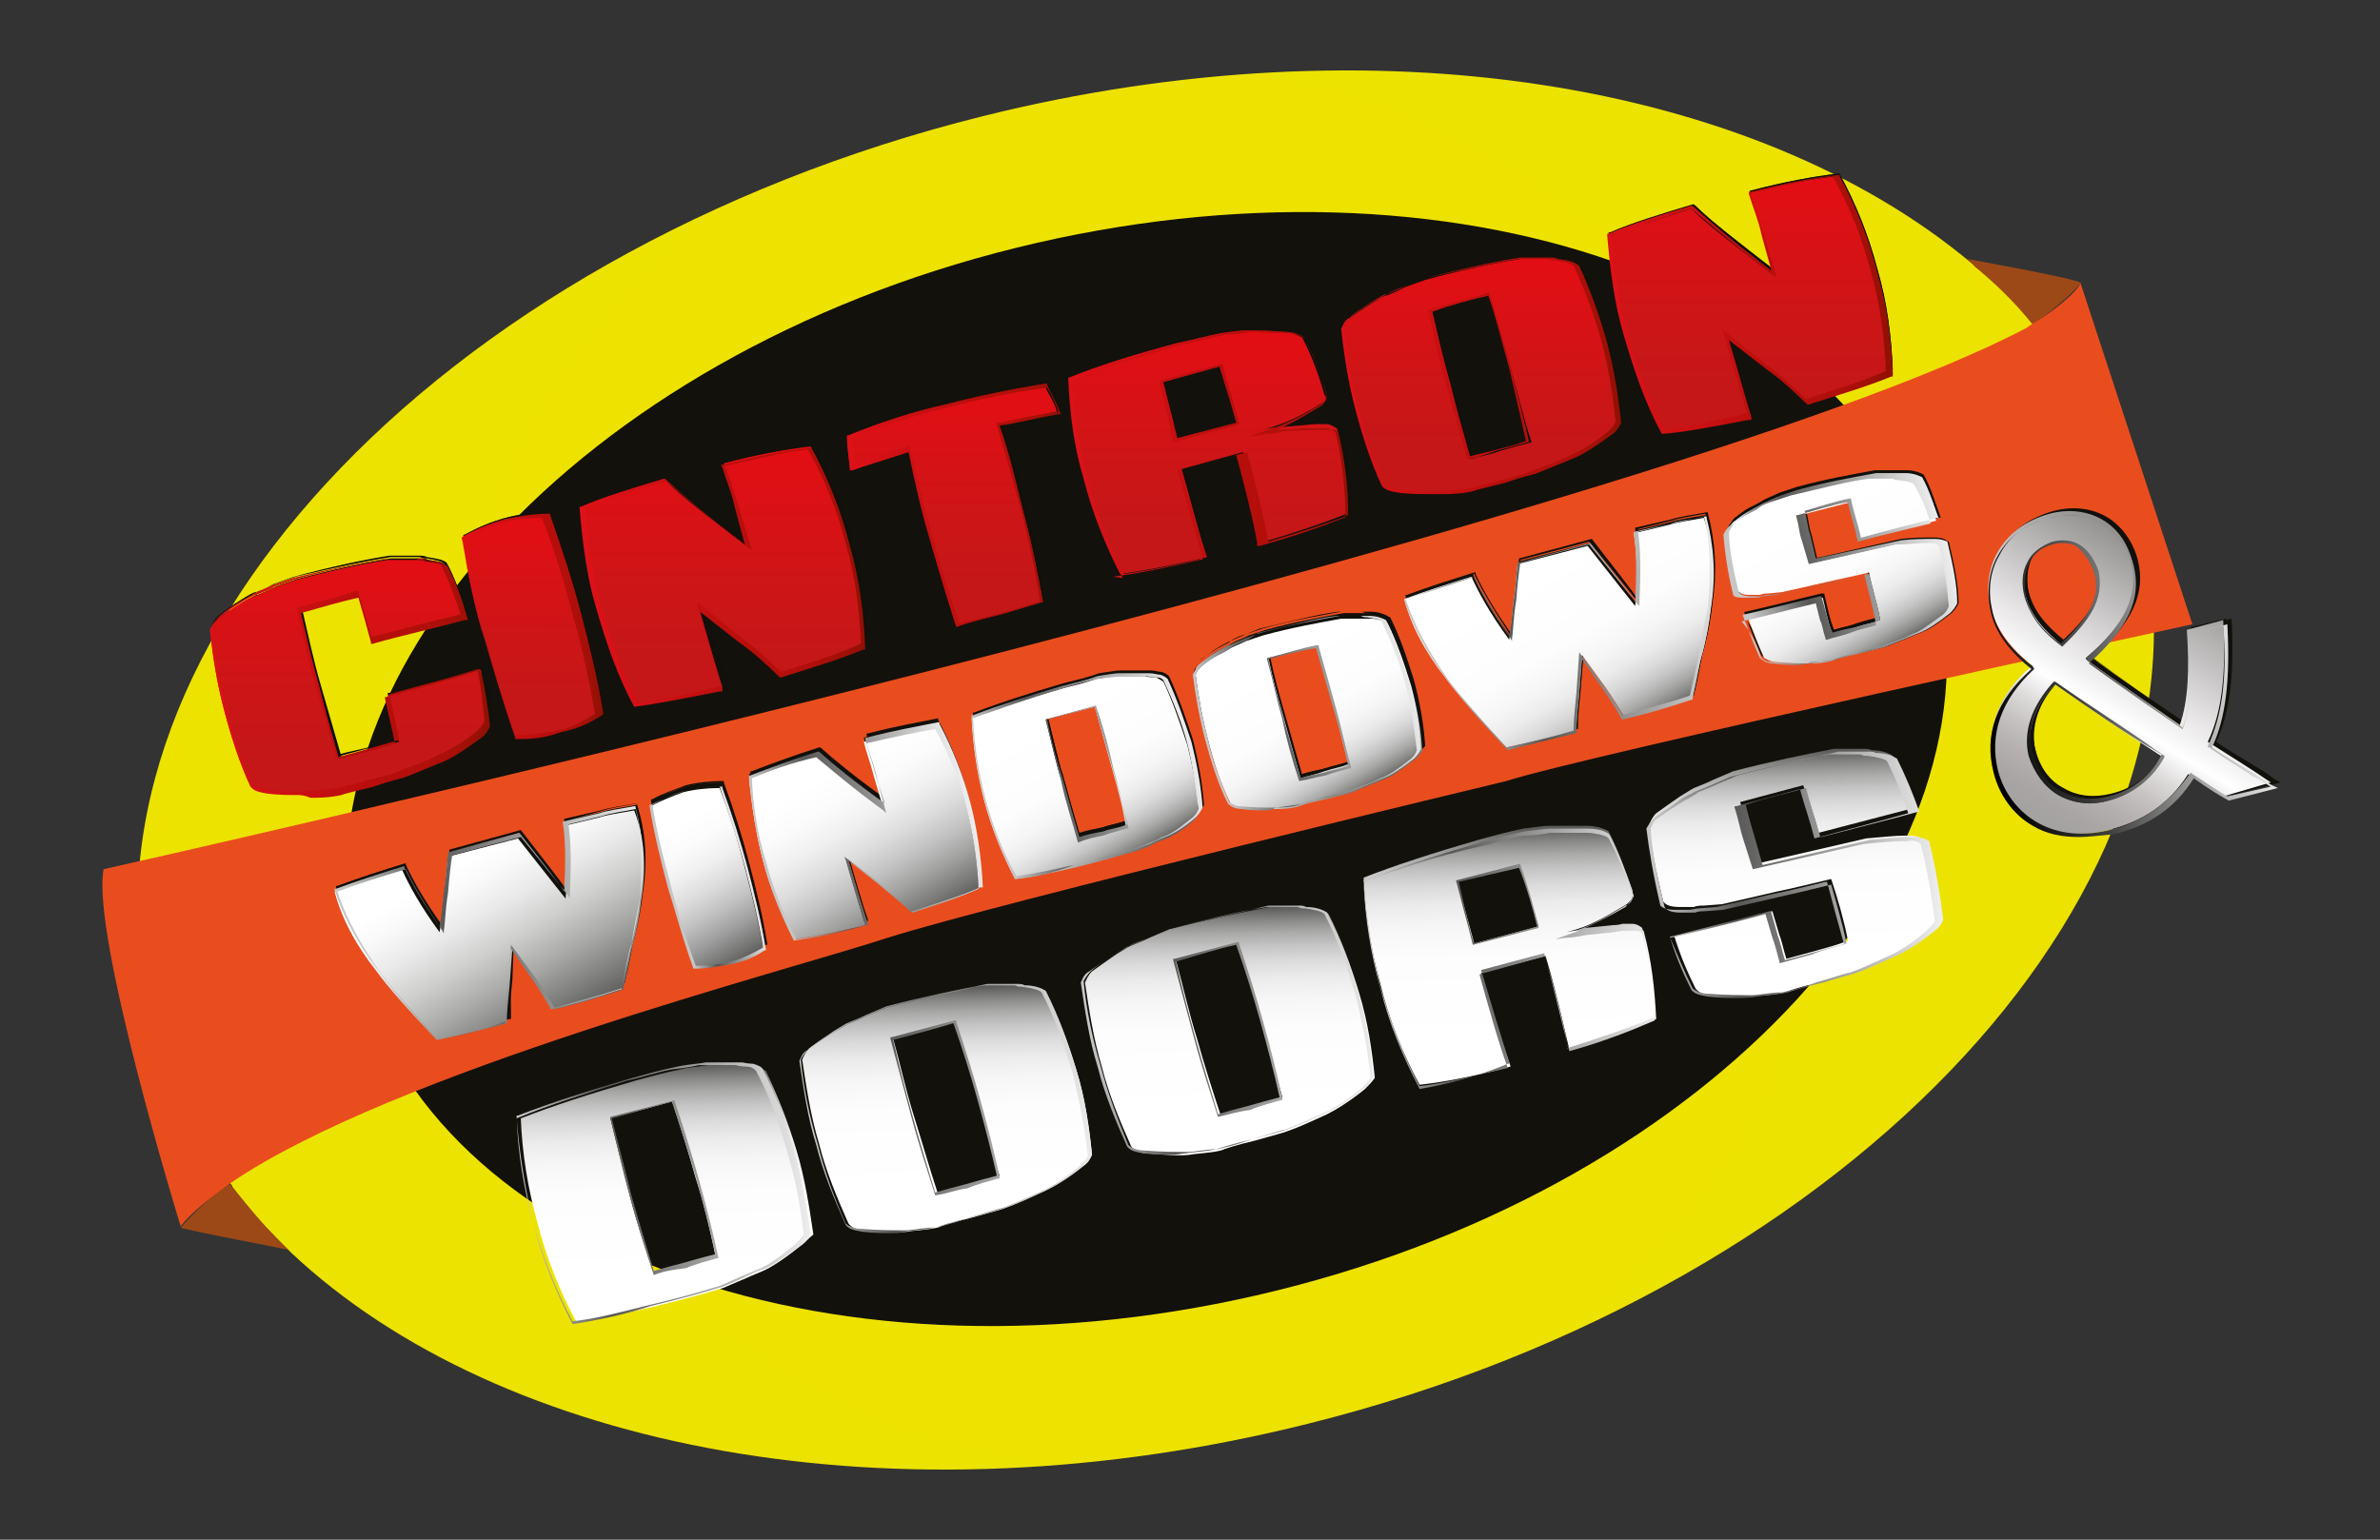 <?xml version="1.0" encoding="UTF-8"?> <svg xmlns="http://www.w3.org/2000/svg" xmlns:xlink="http://www.w3.org/1999/xlink" version="1.1" id="Capa_1" x="0px" y="0px" viewBox="0 0 170 110" style="enable-background:new 0 0 170 110;" xml:space="preserve"><rect x="0" y="0" width="170" height="110" fill="#333333" stroke="none"/> <style type="text/css"> .st0{fill:url(#SVGID_1_);} .st1{fill:#13110C;} .st2{fill:#9D4917;} .st3{fill:#E94D1E;} .st4{fill:#12100B;} .st5{fill:url(#SVGID_00000054255945685276229860000000369432087105357953_);} .st6{fill:url(#SVGID_00000157303627851669440010000005879125724941779340_);} .st7{fill:url(#SVGID_00000031929825925365902400000014681810061977159574_);} .st8{fill:url(#SVGID_00000148642329122622434840000013521535361406341003_);} .st9{fill:url(#SVGID_00000054265593272980703850000009053626266613911964_);} .st10{fill:url(#SVGID_00000101071505068700349060000015629795140990198691_);} .st11{fill:url(#SVGID_00000088104090631207926150000016148891586576460206_);} .st12{fill:url(#SVGID_00000119093561179263242170000000306165319226650500_);} .st13{fill:url(#SVGID_00000162325104711905782830000001102407309850111925_);} .st14{fill:url(#SVGID_00000168827578646490905530000002346567931874799538_);} .st15{fill:url(#SVGID_00000165198452301554890350000013755410612091445408_);} .st16{fill:url(#SVGID_00000168102342193030741450000010199533524634475163_);} .st17{fill:url(#SVGID_00000091708741706617367090000011702731522984425884_);} .st18{fill:url(#SVGID_00000044156996220293770710000007169247073698318507_);} .st19{fill:url(#SVGID_00000075882225991661548940000005359181054399495552_);} .st20{fill:url(#SVGID_00000000185648392560926810000008664225393088209594_);} .st21{fill:url(#SVGID_00000158014015356332593920000015764574187414870163_);} .st22{fill:url(#SVGID_00000072987730951883682940000012424754249319627145_);} .st23{fill:url(#SVGID_00000084498562059488395380000004298331266748691094_);} .st24{fill:url(#SVGID_00000122708325461987433400000018091304023747546025_);} .st25{fill:url(#SVGID_00000005949980476781297660000012368750479602590909_);} .st26{fill:url(#SVGID_00000141418199731914595510000000801775336753699743_);} .st27{fill:url(#SVGID_00000067953154522516963880000012065398912982090889_);} .st28{fill:url(#SVGID_00000106828641930157841930000013878994071037748923_);} .st29{fill:url(#SVGID_00000093162021418953607600000000235365334226722944_);} .st30{fill:url(#SVGID_00000062884490203547780810000014040113265249925284_);} .st31{fill:url(#SVGID_00000018198863817438501960000008456898884582504376_);} .st32{fill:url(#SVGID_00000163764313610551156220000013389143273306856342_);} .st33{fill:url(#SVGID_00000043451885902019110530000009968238615611851409_);} .st34{fill:url(#SVGID_00000157306416287094084820000006626090378451315616_);} .st35{fill:url(#SVGID_00000061465748896000085120000003097285283293778083_);} .st36{fill:url(#SVGID_00000075157525112240228970000015537218650201033117_);} .st37{fill:url(#SVGID_00000000184766663970549970000017615442978355511984_);} .st38{fill:url(#SVGID_00000170958125938696433500000006188070432012092853_);} .st39{fill:url(#SVGID_00000088134433270178526380000005748711923923933575_);} .st40{fill:url(#SVGID_00000103952845375210237190000007339831467308744090_);} .st41{fill:url(#SVGID_00000121253978059788396320000005280995629320846008_);} .st42{fill:url(#SVGID_00000108292278525324578760000017287199776643463344_);} .st43{fill:url(#SVGID_00000052088623922771075600000016381474007384169108_);} .st44{fill:url(#SVGID_00000071547673567964080510000006720558179578427322_);} </style> <g> <radialGradient id="SVGID_1_" cx="69.1" cy="625.269" r="62.01" gradientTransform="matrix(0.97 -0.242 0.242 0.97 -136.564 -534.907)" gradientUnits="userSpaceOnUse"> <stop offset="0.619" style="stop-color:#EEE300"></stop> <stop offset="1" style="stop-color:#EDE300"></stop> </radialGradient> <path class="st0" d="M145.3,23.1c-1.4-1.6-2.9-3-4.6-4.4C125.3,5.9,98.3,1.3,70.2,8.3C30.9,18.1,4.3,46.9,10.8,72.8 c1.1,4.2,3,8.2,5.6,11.7c0.1,0.1,0.2,0.2,0.2,0.3c1.2,1.7,2.7,3.2,4.2,4.7c15,14.1,43.2,19.6,72.7,12.2 c39.2-9.8,65.8-38.7,59.4-64.5C151.6,31.9,149,27.2,145.3,23.1z"></path> <path class="st1" d="M138.3,40.9c-5.1-20.6-34.5-30.9-65.7-23.2S20.3,48.5,25.5,69S60,99.9,91.2,92.2S143.4,61.5,138.3,40.9z"></path> <path class="st2" d="M20.6,89.3c-1.5-1.4-2.7-2.9-4-4.5c-0.1-0.1-0.2-0.2-0.2-0.2c-1.4,0.9-2.7,2.2-3.5,3.1 C13.3,87.9,19.8,89.1,20.6,89.3z"></path> <path class="st2" d="M148.6,20.2c-0.3-0.3-8.1-1.7-8.1-1.7c0.1,0.1,0.4,0.3,0.5,0.5c1.6,1.3,3,2.7,4.2,4.2l0,0l0,0 C146.3,22.4,148.3,20.8,148.6,20.2z"></path> <path class="st3" d="M148.6,20.2c-0.2,0.7-2.2,2.2-3.2,2.8c-0.3,0.2-0.5,0.3-0.6,0.4C118.5,37.3,7.4,62.1,7.4,62.1 c-0.9,4.7,5.5,25.5,5.5,25.5l0,0c0.8-1,2.1-2,3.6-3.1C28.1,76.6,56.4,69.3,63.4,67c7.9-2.5,44.2-11.2,44.2-11.2 c5.2-1.7,49-11.2,49-11.2L148.6,20.2z"></path> <g> <g> <path class="st4" d="M45.9,63.9c-0.1,1-0.3,2-0.6,3.2c-0.2,0.6-0.3,1.7-0.7,3.2c-1.8,0.6-3.5,1.1-4.9,1.4 c-0.4-0.7-0.9-1.5-1.4-2.2l-1.6-2.2L36.6,70c-0.1,1-0.2,1.9-0.2,2.7c-1.4,0.4-3.1,0.8-5,1.2c-2.1-2.2-3.5-3.8-4.3-4.9 c-1.5-1.9-2.5-3.8-3-5.7c1.6-0.6,3.2-1.1,4.8-1.6c0.5,1.1,1.3,2.6,2.7,4.5c0.1-0.6,0.2-1.5,0.3-2.7c0.2-1.2,0.2-2.1,0.3-2.7 l5-1.3c2.2,2.8,3.4,4.3,3.4,4.3c0.2-2.2,0.1-3.9-0.1-5.2l2.5-0.6c0.6-0.2,1.4-0.3,2.5-0.5C46.1,59.3,46.3,61.5,45.9,63.9z"></path> <path class="st4" d="M31.4,74.1L31.4,74.1c-2.1-2.2-3.5-3.9-4.3-5c-1.5-1.9-2.5-3.9-3.1-5.7v-0.1h0.1c1.6-0.6,3.2-1.1,4.8-1.6H29 v0.1c0.5,1.1,1.3,2.5,2.5,4.2c0.1-0.6,0.2-1.4,0.3-2.5c0.2-1.2,0.2-2.1,0.3-2.7v-0.1l5.1-1.4l0,0c1.7,2.2,2.9,3.7,3.2,4.2 c0.1-2.1,0.1-3.7-0.1-4.9v-0.1l2.6-0.6c0.6-0.2,1.4-0.3,2.5-0.5h0.1v0.1c0.5,1.9,0.7,4.1,0.3,6.5c-0.1,0.9-0.3,2.1-0.6,3.2 c-0.2,0.6-0.4,1.7-0.7,3.2v0.1h-0.1c-1.8,0.6-3.5,1.1-4.9,1.4h-0.1v-0.1c-0.4-0.7-0.9-1.5-1.4-2.2l-1.4-2L36.4,70 c0.1,1.1,0.1,2,0.1,2.7v0.1h-0.1C35,73.2,33.3,73.6,31.4,74.1L31.4,74.1z M24.2,63.3c0.6,1.8,1.6,3.7,3,5.7 c0.8,1.1,2.2,2.7,4.2,4.9c1.8-0.4,3.5-0.8,4.8-1.2c0-0.7,0.1-1.7,0.2-2.7l0.2-2.9l1.7,2.3c0.5,0.7,1,1.5,1.4,2.2 c1.4-0.4,3-0.8,4.8-1.4c0.3-1.4,0.6-2.6,0.7-3.2c0.2-1.2,0.4-2.2,0.6-3.2l0,0c0.2-2.3,0.2-4.5-0.3-6.4c-1,0.2-1.8,0.3-2.4,0.5 l-2.5,0.7c0.2,1.2,0.2,3,0.1,5.1v0.2l-0.2-0.2c0,0-1.1-1.3-3.4-4.2l-4.8,1.3c-0.1,0.6-0.2,1.5-0.3,2.7c-0.2,1.2-0.2,2.2-0.3,2.7 v0.2l-0.2-0.2c-1.2-1.8-2.1-3.3-2.6-4.4C27.3,62.3,25.8,62.8,24.2,63.3z"></path> </g> <g> <path class="st4" d="M52.3,68.4c-0.8,0.2-1.7,0.3-2.6,0.3c-0.7-1.9-1.2-3.8-1.8-5.7c-0.5-1.9-1-3.9-1.3-5.8 c0.7-0.4,1.5-0.7,2.3-1c0.8-0.2,1.7-0.3,2.6-0.3c0.7,1.9,1.3,3.7,1.8,5.7c0.5,1.9,1,3.9,1.3,5.8C53.9,67.8,53.1,68.2,52.3,68.4z"></path> <path class="st4" d="M49.9,68.8c-0.1,0-0.2,0-0.2,0h-0.1v-0.1c-0.7-1.9-1.2-3.8-1.8-5.7c-0.5-1.9-1-3.9-1.3-5.8v-0.1h0.1 c0.7-0.4,1.6-0.7,2.4-1c0.8-0.2,1.7-0.3,2.6-0.3h0.1v0.1c0.7,1.9,1.3,3.8,1.8,5.7c0.5,1.9,1,3.9,1.3,5.8v0.1h-0.1 c-0.7,0.4-1.5,0.8-2.4,1l0,0C51.5,68.8,50.8,68.8,49.9,68.8z M49.8,68.7c0.8,0,1.7-0.1,2.5-0.3l0,0c0.8-0.2,1.6-0.6,2.3-1 c-0.3-1.9-0.8-3.9-1.3-5.8c-0.5-1.9-1.2-3.8-1.8-5.7c-0.8,0-1.7,0.1-2.5,0.3c-0.8,0.2-1.6,0.6-2.3,1c0.3,1.9,0.8,3.9,1.3,5.7 C48.5,64.9,49.1,66.8,49.8,68.7z"></path> </g> <g> <path class="st4" d="M65.2,64.9c-0.7-0.7-1.5-1.3-2.3-2L60.4,61c0.5,1.7,1,3.4,1.4,4.8c-2,0.5-3.7,0.8-5.1,1 c-0.9-1.8-1.7-3.7-2.2-5.6c-0.5-1.9-0.8-3.9-1-5.9c1.3-0.5,2.9-1.1,4.8-1.7c1.1,0.9,2.7,2.2,4.8,3.9l-0.7-2.4 c-0.2-0.8-0.5-1.6-0.7-2.4c1.9-0.5,3.6-0.8,5.1-1.1c1,1.7,1.7,3.7,2.2,5.6c0.5,1.9,0.8,3.9,0.9,6C68.7,63.8,67.1,64.3,65.2,64.9z "></path> <path class="st4" d="M56.8,66.9L56.8,66.9c-0.9-1.8-1.7-3.7-2.2-5.7c-0.5-1.9-0.8-3.9-1-6v-0.1h0.1c1.3-0.5,2.9-1.1,4.8-1.7h0.1 l0,0c1,0.9,2.6,2.2,4.7,3.7l-0.7-2.2c-0.2-0.8-0.5-1.6-0.7-2.4v-0.1h0.1c1.9-0.5,3.6-0.8,5.1-1.1H67v0.1c0.9,1.7,1.7,3.7,2.2,5.6 c0.5,1.9,0.8,4,0.9,6v0.1h-0.1c-1.3,0.6-3,1.1-4.8,1.7h-0.1l0,0c-0.7-0.7-1.5-1.3-2.3-2l-2.2-1.7c0.5,1.7,0.9,3.2,1.4,4.6v0.1 h-0.1C59.8,66.3,58.2,66.8,56.8,66.9L56.8,66.9z M53.8,55.3c0.1,2,0.4,4,1,5.9c0.5,1.9,1.2,3.7,2.2,5.6c1.3-0.2,2.9-0.5,4.9-1 c-0.4-1.3-0.9-2.9-1.4-4.7l-0.1-0.2l2.6,2c0.8,0.7,1.6,1.3,2.3,2c1.8-0.6,3.4-1.1,4.7-1.7c-0.1-2-0.4-4-0.9-5.9 c-0.5-1.9-1.2-3.7-2.2-5.5c-1.4,0.2-3.1,0.6-4.9,1c0.2,0.7,0.5,1.5,0.7,2.3l0.7,2.7l-0.2-0.2c-2.2-1.6-3.7-2.9-4.8-3.8 C56.6,54.3,55,54.8,53.8,55.3z"></path> </g> <g> <path class="st4" d="M85.3,58.3c-0.8,0.7-1.6,1.2-2.2,1.4c-0.6,0.2-0.9,0.4-1.1,0.5c-0.6,0.2-1,0.4-1.2,0.4 c-1.1,0.3-2.4,0.7-4.1,1.1c-1.3,0.3-2.7,0.6-4.2,0.8c-0.9-1.7-1.7-3.7-2.2-5.6C70,55,69.7,53,69.6,51c1.8-0.7,4-1.4,6.4-2.1 c0.8-0.2,1.7-0.4,2.5-0.7c0.7-0.1,1.2-0.2,1.5-0.2h1c0.5,0,0.8,0,1,0c0.3,0.1,0.6,0.1,0.7,0.1c0.2,0,0.4,0.2,0.6,0.3 c0.7,1.5,1.2,3,1.7,4.5c0.4,1.6,0.7,3.2,0.8,4.7C85.8,57.8,85.6,58.1,85.3,58.3z M79.5,54.4c-0.4-1.4-0.8-2.9-1.2-4.3L74.8,51 c0.4,1.6,0.7,3.1,1.1,4.3c0.4,1.5,0.8,2.9,1.2,4.3c0.6-0.2,1.2-0.3,1.7-0.5c0.6-0.2,1.2-0.3,1.7-0.5 C80.3,57.3,79.9,55.8,79.5,54.4z"></path> <path class="st4" d="M72.6,62.6L72.6,62.6c-0.9-1.8-1.7-3.7-2.2-5.7C69.9,55,69.6,53,69.5,51v-0.1h0.1c1.8-0.7,4-1.4,6.4-2.1 c0.8-0.2,1.7-0.4,2.5-0.7c0.7-0.1,1.2-0.2,1.5-0.2l0,0h1.1c0.5,0,0.8,0,1.1,0c0.3,0,0.6,0.1,0.7,0.1c0.2,0,0.5,0.2,0.6,0.3l0,0 c0.7,1.5,1.2,3,1.7,4.5c0.4,1.6,0.7,3.2,0.8,4.7l0,0l0,0c-0.1,0.2-0.2,0.4-0.5,0.7l0,0c-0.8,0.7-1.6,1.2-2.2,1.4 c-0.6,0.2-0.9,0.4-1.1,0.5c-0.7,0.2-1,0.4-1.2,0.4c-1.1,0.3-2.4,0.7-4.2,1.1C75.5,62.1,74.1,62.3,72.6,62.6L72.6,62.6z M69.6,51.1c0.1,2,0.4,3.9,0.9,5.8c0.5,1.9,1.2,3.7,2.2,5.5c1.4-0.2,2.8-0.5,4.1-0.8c1.7-0.4,3.1-0.7,4.1-1.1 c0.2,0,0.5-0.2,1.1-0.4c0.2-0.1,0.6-0.2,1.1-0.5c0.7-0.2,1.3-0.7,2.2-1.4l0,0c0.2-0.2,0.3-0.3,0.4-0.6c-0.2-1.5-0.4-3.1-0.8-4.7 c-0.4-1.5-1-3-1.7-4.5c-0.2-0.2-0.3-0.2-0.5-0.2c-0.1,0-0.3,0-0.7-0.1c-0.2,0-0.5,0-1,0h-1c-0.3,0.1-0.8,0.1-1.5,0.2 c-0.8,0.2-1.7,0.4-2.5,0.7C73.6,49.7,71.4,50.3,69.6,51.1z M77.1,59.8L77.1,59.8c-0.4-1.5-0.9-2.9-1.2-4.4 c-0.3-1.2-0.7-2.7-1.1-4.3V51l3.6-1v0.1c0.5,1.4,0.9,2.9,1.2,4.3l0,0c0.4,1.4,0.7,2.9,1.1,4.3v0.1h-0.1c-0.7,0.2-1.2,0.3-1.7,0.5 C78.3,59.5,77.8,59.7,77.1,59.8L77.1,59.8z M74.8,51.1c0.3,1.6,0.7,3,1.1,4.2c0.4,1.4,0.8,2.9,1.2,4.2c0.6-0.2,1.2-0.3,1.7-0.4 c0.5-0.2,1-0.2,1.7-0.5c-0.3-1.5-0.7-2.9-1.1-4.2c-0.4-1.4-0.8-2.8-1.2-4.2L74.8,51.1z"></path> </g> <g> <path class="st4" d="M101.2,53.9c-0.9,0.7-1.6,1.2-2.2,1.4c-1,0.4-1.7,0.7-2.2,0.9c-0.2,0.1-0.8,0.2-1.9,0.5 c-1,0.2-1.7,0.4-1.9,0.5c-0.7,0.2-1.3,0.2-1.7,0.2c-0.7,0-1.4,0-2.3-0.1c-0.4,0-0.7-0.2-0.9-0.3c-0.7-1.4-1.2-2.9-1.6-4.5 c-0.4-1.5-0.7-3.1-0.9-4.7c0.1-0.2,0.2-0.4,0.4-0.6c0.3-0.2,0.7-0.6,1.4-0.9c0.4-0.2,0.7-0.4,0.7-0.4c0.4-0.2,0.7-0.3,1.1-0.5 l1.2-0.4c2.2-0.6,4-0.9,5.6-1.2c0.7,0,1.2,0,1.7,0c0.1,0,0.2,0,0.4,0c0.6,0,0.9,0.2,1.2,0.3c0.7,1.4,1.2,2.9,1.7,4.5 c0.4,1.5,0.7,3.1,0.8,4.7C101.5,53.6,101.3,53.8,101.2,53.9z M95.3,50.2c-0.4-1.4-0.8-2.9-1.2-4.3c-1.2,0.3-2.3,0.6-3.5,0.9 c0.3,1.5,0.7,2.9,1.1,4.3c0.3,1.4,0.8,2.9,1.2,4.3c0.6-0.2,1.2-0.3,1.7-0.5c0.6-0.2,1.2-0.3,1.7-0.5C96.1,53,95.7,51.6,95.3,50.2 z"></path> <path class="st4" d="M90.5,57.6c-0.5,0-1.1,0-1.7-0.1c-0.5,0-0.8-0.2-1-0.4l0,0c-0.7-1.4-1.2-3-1.6-4.5c-0.4-1.5-0.7-3.1-0.9-4.7 l0,0l0,0c0.1-0.2,0.2-0.4,0.4-0.7c0.3-0.2,0.7-0.6,1.4-1c0.4-0.2,0.7-0.4,0.8-0.4c0.4-0.2,0.7-0.3,1.1-0.5l1.2-0.4 c2.2-0.6,4-0.9,5.6-1.2l0,0c0.7,0,1.2,0,1.7,0c0.1,0,0.2,0,0.4,0c0.6,0,1,0.2,1.2,0.3l0,0c0.7,1.4,1.2,3,1.7,4.5 c0.4,1.5,0.7,3.1,0.8,4.7l0,0l0,0c-0.1,0.2-0.2,0.4-0.5,0.7l0,0c-0.9,0.7-1.6,1.2-2.2,1.4c-1,0.4-1.7,0.7-2.2,0.9 c-0.2,0.1-0.7,0.2-1.9,0.5c-1.1,0.2-1.7,0.4-1.9,0.5c-0.7,0.2-1.3,0.2-1.7,0.2C90.9,57.6,90.7,57.6,90.5,57.6z M87.9,57 c0.2,0.2,0.4,0.3,0.8,0.3c0.9,0.1,1.7,0.1,2.3,0.1c0.4,0,1-0.1,1.7-0.2c0.2,0,0.8-0.2,1.9-0.5c1.1-0.3,1.7-0.5,1.9-0.5 c0.4-0.2,1.2-0.4,2.2-0.9c0.6-0.2,1.2-0.7,2.2-1.4l0,0c0.2-0.2,0.3-0.3,0.4-0.6c-0.2-1.6-0.4-3.2-0.8-4.7c-0.4-1.5-1-3-1.7-4.5 c-0.2-0.2-0.6-0.2-1.1-0.3c-0.2,0-0.2,0-0.4-0.1c-0.5,0-1.1,0-1.7,0c-1.6,0.2-3.4,0.7-5.6,1.2L89,45.3c-0.3,0.1-0.7,0.2-1.1,0.5 c-0.1,0.1-0.3,0.2-0.7,0.4c-0.6,0.3-1.1,0.7-1.4,0.9c-0.2,0.2-0.3,0.4-0.4,0.6c0.2,1.6,0.5,3.2,0.9,4.7 C86.8,54.1,87.3,55.6,87.9,57z M92.8,55.5L92.8,55.5c-0.5-1.5-0.9-2.9-1.2-4.4c-0.4-1.4-0.7-2.9-1.1-4.3v-0.1h0.1 c1.2-0.3,2.3-0.7,3.5-0.9h0.1v0.1c0.4,1.4,0.8,2.9,1.2,4.3l0,0c0.4,1.4,0.7,2.9,1.1,4.3v0.1h-0.1c-0.7,0.2-1.2,0.3-1.7,0.5 C94.2,55.2,93.6,55.3,92.8,55.5L92.8,55.5z M90.7,46.8c0.3,1.5,0.7,2.9,1.1,4.3c0.4,1.4,0.8,2.8,1.2,4.2c0.6-0.2,1.2-0.3,1.7-0.4 c0.5-0.2,1-0.2,1.7-0.5c-0.3-1.4-0.7-2.9-1.1-4.2l0,0c-0.4-1.4-0.8-2.8-1.2-4.2C92.8,46.2,91.8,46.5,90.7,46.8z"></path> </g> <g> <path class="st4" d="M122.3,43.2c-0.1,1-0.3,2-0.6,3.2c-0.2,0.6-0.3,1.7-0.7,3.2c-1.8,0.6-3.5,1.1-4.9,1.4 c-0.4-0.7-0.9-1.5-1.4-2.2l-1.6-2.2l-0.2,2.7c-0.1,1-0.2,1.9-0.2,2.7c-1.4,0.4-3.1,0.8-5,1.2c-2.1-2.2-3.5-3.8-4.3-4.9 c-1.5-1.9-2.5-3.8-3-5.7c1.6-0.6,3.2-1.1,4.8-1.6c0.5,1.1,1.3,2.6,2.7,4.5c0.1-0.6,0.2-1.5,0.3-2.7c0.2-1.2,0.2-2.1,0.3-2.7 l5-1.3c2.2,2.8,3.4,4.3,3.4,4.3c0.2-2.2,0.1-3.9-0.1-5.2l2.5-0.6c0.6-0.2,1.4-0.3,2.5-0.5C122.5,38.6,122.6,40.8,122.3,43.2z"></path> <path class="st4" d="M107.8,53.3L107.8,53.3c-2.1-2.2-3.5-3.9-4.3-5c-1.5-1.9-2.5-3.9-3.1-5.7v-0.1h0.1c1.6-0.6,3.2-1.1,4.8-1.6 h0.1v0.1c0.5,1.1,1.3,2.5,2.5,4.2c0.1-0.6,0.2-1.4,0.3-2.5c0.2-1.2,0.2-2.1,0.3-2.7v-0.1l5.2-1.4l0,0c1.7,2.2,2.9,3.7,3.2,4.2 c0.1-2.1,0.1-3.7-0.1-4.9v-0.1l2.6-0.6c0.6-0.2,1.4-0.3,2.5-0.5h0.1v0.1c0.5,1.9,0.7,4.1,0.3,6.5l0,0c-0.1,0.9-0.3,2.1-0.6,3.2 c-0.2,0.6-0.4,1.7-0.7,3.2v0.1h-0.1c-1.8,0.6-3.5,1.1-4.9,1.4h-0.1v-0.1c-0.4-0.7-0.9-1.5-1.4-2.2l-1.4-2l-0.2,2.5 c-0.1,1-0.2,1.9-0.2,2.7v0.1h-0.1C111.3,52.4,109.7,52.8,107.8,53.3L107.8,53.3z M100.5,42.6c0.6,1.8,1.6,3.7,3,5.7 c0.8,1.1,2.2,2.7,4.2,4.9c1.8-0.4,3.5-0.8,4.8-1.2c0-0.7,0.1-1.7,0.2-2.7l0.2-2.9l1.7,2.3c0.5,0.7,1,1.5,1.4,2.2 c1.4-0.4,3-0.8,4.8-1.4c0.3-1.4,0.6-2.6,0.7-3.2c0.2-1.2,0.4-2.2,0.6-3.2l0,0c0.2-2.3,0.2-4.5-0.3-6.4c-1.1,0.2-1.8,0.3-2.4,0.5 l-2.4,0.6c0.2,1.2,0.2,3,0.1,5.1v0.2l-0.2-0.2c0,0-1.1-1.4-3.4-4.2l-4.9,1.3c-0.1,0.6-0.2,1.5-0.3,2.7c-0.2,1.2-0.2,2.1-0.3,2.7 v0.2l-0.1-0.2c-1.2-1.8-2.1-3.3-2.6-4.4C103.7,41.5,102.1,42,100.5,42.6z"></path> </g> <g> <path class="st4" d="M139.2,43.6c-0.9,0.7-1.6,1.2-2.2,1.4c-1,0.4-1.7,0.7-2.2,0.9c-0.2,0.1-0.8,0.2-1.9,0.5 c-1,0.2-1.7,0.4-1.9,0.5c-0.7,0.2-1.3,0.2-1.7,0.2c-0.7,0-1.4,0-2.3-0.1c-0.4,0-0.7-0.2-0.9-0.3c-0.4-0.9-0.8-1.9-1.2-3 c1.8-0.4,3.7-0.9,5.4-1.3l0.3,1.3c0.1,0.4,0.2,0.8,0.4,1.3c0.6-0.2,1.2-0.3,1.7-0.5c0.6-0.2,1.2-0.3,1.7-0.5 c-0.2-1.2-0.6-2.3-0.8-3.4c-1.2,0.3-2.3,0.5-3.1,0.7l-3.1,0.7l-1,0.1c-0.2,0-0.3,0-0.6,0.1c-0.2,0-0.3,0-0.4,0 c-0.2,0-0.3,0-0.3,0c-0.5,0-0.7-0.1-0.9-0.3c-0.4-1.6-0.7-3.1-0.7-4.3c0.1-0.2,0.2-0.4,0.4-0.6c0.3-0.2,0.7-0.6,1.4-0.9 c0.4-0.2,0.7-0.4,0.7-0.4c0.4-0.2,0.7-0.3,1.1-0.5l1.2-0.4c2.2-0.6,4-0.9,5.6-1.2c0.7,0,1.2,0,1.7,0c0.1,0,0.2,0,0.4,0 c0.6,0,0.9,0.2,1.2,0.3c0.5,0.9,0.8,1.9,1.2,3c-1.8,0.5-3.6,0.9-5.4,1.4c-0.2-0.9-0.5-1.8-0.8-2.7c-1.2,0.3-2.3,0.6-3.5,0.9 c0.2,0.6,0.3,1.2,0.4,1.7l0.5,1.7l6.2-1.4c0.9-0.1,1.7-0.1,2.2-0.1c0.1,0,0.2,0,0.2,0c0.4,0,0.7,0.1,0.8,0.2 c0.4,1.7,0.7,3.1,0.7,4.3C139.6,43.2,139.4,43.4,139.2,43.6z"></path> <path class="st4" d="M128.5,47.3c-0.5,0-1.1,0-1.7-0.1c-0.5,0-0.8-0.2-1-0.4l0,0c-0.4-0.9-0.8-1.9-1.2-3v-0.1h0.1 c1.8-0.4,3.7-0.9,5.4-1.3h0.1l0.4,1.4c0.1,0.4,0.2,0.8,0.4,1.2c0.7-0.2,1.2-0.3,1.7-0.4c0.5-0.2,1-0.2,1.7-0.5 c-0.2-1.1-0.5-2.2-0.8-3.3c-1.3,0.3-2.2,0.5-3,0.7l-3.1,0.7l-1,0.1c-0.2,0-0.3,0-0.6,0.1c-0.2,0-0.3,0-0.4,0c-0.2,0-0.3,0-0.3,0 c-0.5,0-0.8-0.1-0.9-0.3l0,0c-0.4-1.6-0.7-3.1-0.7-4.3l0,0l0,0c0.1-0.2,0.2-0.4,0.4-0.7c0.3-0.2,0.7-0.6,1.4-1 c0.4-0.2,0.7-0.4,0.8-0.4c0.4-0.2,0.7-0.3,1.1-0.5l1.2-0.4c2.2-0.6,4-0.9,5.6-1.2l0,0c0.7,0,1.2,0,1.7,0c0.1,0,0.2,0,0.4,0 c0.6,0,1,0.2,1.2,0.3l0,0c0.5,0.9,0.8,1.9,1.2,3v0.1h-0.1c-1.7,0.4-3.6,0.9-5.4,1.4h-0.1v-0.1c-0.2-0.9-0.5-1.7-0.7-2.7 c-1.1,0.2-2.2,0.6-3.3,0.9c0.2,0.6,0.2,1.2,0.4,1.7l0.4,1.7l6.1-1.3c0.9-0.1,1.6-0.1,2.2-0.1l0,0l0,0c0.1,0,0.2,0,0.2,0 c0.4,0,0.7,0.1,0.9,0.2l0,0l0,0c0.4,1.7,0.7,3.1,0.7,4.4l0,0l0,0c-0.1,0.2-0.2,0.4-0.5,0.7l0,0c-0.9,0.7-1.6,1.2-2.2,1.4 c-1,0.4-1.7,0.7-2.2,0.9c-0.2,0.1-0.7,0.2-1.9,0.5c-1.1,0.2-1.7,0.4-1.9,0.5c-0.7,0.2-1.3,0.2-1.7,0.2 C129,47.3,128.8,47.3,128.5,47.3z M126,46.7c0.2,0.2,0.4,0.3,0.8,0.3c0.9,0.1,1.7,0.1,2.3,0.1c0.4,0,1-0.1,1.7-0.2 c0.2,0,0.8-0.2,1.9-0.5c1.1-0.3,1.7-0.5,1.9-0.5c0.4-0.2,1.2-0.4,2.2-0.9c0.6-0.2,1.3-0.7,2.2-1.4c0.2-0.2,0.3-0.3,0.4-0.6 c-0.1-1.2-0.3-2.7-0.7-4.3c-0.2-0.2-0.4-0.2-0.7-0.2c-0.1,0-0.2,0-0.3,0c-0.5,0-1.2,0.1-2.1,0.1l-6.2,1.4l-0.5-1.7 c-0.2-0.5-0.2-1.1-0.4-1.7v-0.1h0.1c1.2-0.3,2.3-0.7,3.5-0.9h0.1v0.1c0.2,0.8,0.5,1.7,0.7,2.7c1.8-0.5,3.6-0.9,5.2-1.3 c-0.3-1-0.7-2-1.2-2.8c-0.2-0.2-0.6-0.2-1.1-0.3c-0.2,0-0.2,0-0.4-0.1c-0.5,0-1.1,0-1.7,0c-1.6,0.2-3.4,0.7-5.6,1.2l-1.2,0.4 c-0.3,0.1-0.7,0.2-1.1,0.5c-0.1,0.1-0.3,0.2-0.7,0.4c-0.6,0.3-1.1,0.7-1.4,0.9c-0.2,0.2-0.3,0.4-0.4,0.6c0.1,1.2,0.3,2.7,0.7,4.3 c0.1,0.2,0.4,0.2,0.8,0.2c0,0,0.2,0,0.3,0c0.1,0,0.2,0,0.4,0s0.4,0,0.6-0.1l1-0.1l3.1-0.7c0.7-0.2,1.7-0.4,3.1-0.7h0.1v0.1 c0.3,1.2,0.6,2.3,0.8,3.4v0.1h-0.1c-0.7,0.2-1.2,0.3-1.7,0.5c-0.5,0.2-1.1,0.3-1.7,0.5h-0.1v-0.1c-0.2-0.5-0.2-0.9-0.4-1.3 l-0.3-1.2c-1.7,0.4-3.5,0.9-5.3,1.3C125.2,44.8,125.6,45.8,126,46.7z"></path> </g> </g> <g> <g> <path class="st4" d="M34.3,52.3c-1.1,0.8-2,1.4-2.7,1.7c-1.2,0.5-2.2,0.9-2.7,1.1c-0.2,0.1-1,0.2-2.3,0.7 c-1.2,0.3-2.1,0.5-2.3,0.6c-0.9,0.2-1.6,0.2-2.2,0.2c-0.8,0-1.7,0-2.8-0.1c-0.6-0.1-0.9-0.2-1.2-0.4c-0.8-1.7-1.4-3.6-1.9-5.5 c-0.5-1.9-0.8-3.7-1-5.7c0.1-0.2,0.2-0.5,0.5-0.7c0.3-0.3,0.9-0.7,1.7-1.2c0.5-0.3,0.8-0.5,1-0.5c0.5-0.2,0.9-0.4,1.3-0.6 l1.4-0.5c2.6-0.7,4.9-1.2,6.8-1.5c0.8,0,1.5,0,2.2,0c0.2,0,0.3,0,0.5,0.1c0.7,0.1,1.2,0.2,1.4,0.4c0.6,1.2,1,2.3,1.4,3.6 c-2.2,0.6-4.4,1.1-6.6,1.7c-0.3-1.1-0.7-2.2-1-3.3c-1.4,0.3-2.8,0.7-4.2,1.2c0.4,1.7,0.8,3.6,1.3,5.3c0.5,1.7,1,3.5,1.5,5.2 c0.7-0.2,1.4-0.3,2.2-0.6c0.7-0.2,1.4-0.4,2.1-0.6c-0.2-1.1-0.5-2.2-0.8-3.3c2.2-0.6,4.4-1.2,6.6-1.9c0.3,1.5,0.5,2.7,0.6,3.8 C34.8,51.8,34.6,52,34.3,52.3z"></path> <path class="st4" d="M21.4,56.6c-0.7,0-1.4,0-2.2-0.1c-0.6-0.1-1-0.2-1.2-0.5l0,0c-0.7-1.7-1.4-3.6-1.9-5.5s-0.8-3.8-1-5.7l0,0 l0,0c0.1-0.2,0.2-0.6,0.5-0.8c0.3-0.3,0.9-0.7,1.7-1.2c0.5-0.3,0.8-0.5,1-0.5c0.5-0.2,0.9-0.4,1.3-0.6l1.4-0.5 c2.6-0.7,4.9-1.2,6.8-1.5l0,0c0.8,0,1.6,0,2.2,0c0.2,0,0.3,0,0.5,0.1c0.7,0.1,1.2,0.2,1.4,0.4l0,0c0.6,1.1,1,2.3,1.4,3.7v0.1 h-0.1c-2.2,0.6-4.5,1.1-6.6,1.7h-0.1v-0.1c-0.3-1.1-0.6-2.2-0.9-3.2c-1.4,0.3-2.7,0.7-4.2,1.1c0.4,1.7,0.8,3.5,1.3,5.2 s0.9,3.5,1.5,5.2c0.7-0.2,1.3-0.3,2.1-0.5c0.7-0.2,1.4-0.3,2.1-0.6c-0.2-1.2-0.5-2.2-0.7-3.2v-0.1H28c2.2-0.6,4.4-1.2,6.6-1.9 h0.1v0.1c0.3,1.5,0.5,2.7,0.6,3.8l0,0l0,0c-0.1,0.2-0.3,0.6-0.6,0.7l0,0c-1.1,0.8-2,1.4-2.7,1.7c-1.2,0.5-2.2,0.9-2.7,1.1 c-0.2,0.1-0.9,0.2-2.3,0.7c-1.2,0.3-2.1,0.5-2.3,0.6c-0.9,0.2-1.6,0.2-2.2,0.2C21.8,56.6,21.7,56.6,21.4,56.6z M18.2,55.9 c0.2,0.2,0.6,0.4,1.1,0.4c1.1,0.1,2,0.2,2.8,0.1c0.5,0,1.2-0.1,2.2-0.2c0.3-0.1,1.1-0.2,2.3-0.6c1.4-0.3,2.2-0.6,2.3-0.7 c0.6-0.2,1.5-0.5,2.7-1.1c0.7-0.3,1.6-0.8,2.7-1.7c0.2-0.2,0.4-0.4,0.6-0.7c-0.1-1.1-0.2-2.3-0.5-3.7c-2.1,0.7-4.2,1.2-6.4,1.8 c0.2,1,0.5,2.2,0.7,3.2v0.1h-0.1c-0.7,0.2-1.4,0.4-2.1,0.6c-0.7,0.2-1.4,0.4-2.2,0.6h-0.1V54c-0.5-1.7-1-3.5-1.5-5.2 c-0.5-1.7-0.9-3.6-1.3-5.3v-0.1h0.1c1.4-0.4,2.8-0.7,4.2-1.2h0.1v0.1c0.3,1.1,0.7,2.2,0.9,3.2c2.1-0.5,4.2-1.1,6.5-1.7 c-0.4-1.2-0.8-2.4-1.4-3.5c-0.2-0.2-0.7-0.3-1.3-0.4c-0.2,0-0.3,0-0.5-0.1c-0.6,0-1.2,0-2.1,0c-1.9,0.3-4.2,0.8-6.8,1.4l-1.4,0.5 c-0.4,0.2-0.8,0.3-1.3,0.6c-0.1,0-0.3,0.2-0.9,0.5c-0.7,0.4-1.3,0.8-1.7,1.2c-0.2,0.2-0.4,0.5-0.5,0.7c0.2,1.9,0.5,3.8,1,5.7 C16.7,52.3,17.3,54.1,18.2,55.9z"></path> </g> <g> <path class="st4" d="M40.1,52.1c-1,0.2-2.1,0.4-3.1,0.3c-0.8-2.3-1.5-4.7-2.2-7c-0.7-2.3-1.2-4.7-1.6-7.2 c0.9-0.5,1.8-0.9,2.9-1.2s2.1-0.4,3.1-0.4c0.8,2.3,1.6,4.6,2.2,7c0.7,2.3,1.2,4.7,1.6,7.2C42.1,51.4,41.1,51.8,40.1,52.1z"></path> <path class="st4" d="M37.3,52.6c-0.1,0-0.2,0-0.3,0h-0.1v-0.1c-0.8-2.3-1.5-4.7-2.2-7c-0.7-2.3-1.2-4.7-1.6-7.2v-0.1h0.1 c0.9-0.5,1.9-0.9,2.9-1.2c1-0.2,2.1-0.4,3.2-0.4h0.1v0.1c0.8,2.3,1.6,4.7,2.2,7c0.6,2.3,1.2,4.7,1.6,7.2v0.1h-0.1 c-0.9,0.6-1.9,1-2.9,1.2l0,0C39.2,52.4,38.3,52.6,37.3,52.6z M37,52.4c1,0,2.1-0.1,3-0.3l0,0c1-0.2,1.9-0.7,2.8-1.2 c-0.4-2.3-0.9-4.7-1.6-7.1c-0.6-2.3-1.3-4.7-2.2-6.9c-1,0-2.1,0.1-3,0.4c-1,0.2-1.9,0.7-2.8,1.2c0.4,2.3,1,4.7,1.6,7.1 C35.5,47.8,36.3,50.1,37,52.4z"></path> </g> <g> <path class="st4" d="M55.8,47.9C55,47.1,54,46.3,53,45.4l-2.9-2.3c0.6,2.2,1.2,4.2,1.7,5.8c-2.5,0.6-4.6,1-6.2,1.2 c-1.1-2.2-2-4.5-2.6-6.8c-0.7-2.3-1-4.7-1.2-7.2c1.6-0.7,3.6-1.2,5.9-2c1.2,1.2,3.2,2.7,5.8,4.7l-0.8-2.9c-0.2-1-0.6-1.9-0.9-2.9 c2.3-0.6,4.4-1,6.2-1.2c1.2,2.2,2.1,4.5,2.7,6.8c0.7,2.4,1,4.8,1.1,7.2C60.1,46.6,58.2,47.3,55.8,47.9z"></path> <path class="st4" d="M45.6,50.3L45.6,50.3c-1.2-2.2-2-4.6-2.7-6.9c-0.7-2.3-1-4.8-1.2-7.2V36h0.1c1.6-0.7,3.6-1.3,5.9-2h0.1l0,0 c1.2,1.2,3.2,2.7,5.7,4.7l-0.8-2.7c-0.2-1-0.6-1.9-0.9-2.9v-0.1h0.1c2.3-0.6,4.4-1,6.2-1.2h0.1v0.1c1.2,2.2,2.1,4.5,2.7,6.8 c0.7,2.4,1,4.8,1.1,7.3V46h-0.1c-1.7,0.7-3.7,1.3-5.9,2h-0.1l0,0c-0.8-0.8-1.8-1.7-2.8-2.4l-2.7-2.2c0.6,2.1,1.2,4,1.7,5.7v0.1 h-0.1C49.3,49.7,47.3,50.1,45.6,50.3L45.6,50.3z M41.9,36.1c0.2,2.4,0.5,4.8,1.2,7.2c0.6,2.3,1.5,4.6,2.6,6.8 c1.6-0.2,3.6-0.6,6-1.2c-0.5-1.7-1.1-3.7-1.7-5.7l-0.1-0.2l3.2,2.5c1,0.7,1.9,1.6,2.8,2.4c2.2-0.7,4.2-1.3,5.8-2 c-0.1-2.4-0.4-4.8-1.1-7.2C60,36.3,59.2,34,58,31.9c-1.7,0.2-3.7,0.7-6,1.2c0.3,0.9,0.6,1.9,0.9,2.8l0.9,3.2l-0.2-0.2 c-2.6-2-4.6-3.6-5.8-4.7C45.5,34.8,43.5,35.5,41.9,36.1z"></path> </g> <g> <path class="st4" d="M71.5,30.1c0.7,2,1.2,4.1,1.8,6.3c0.6,2.2,1,4.3,1.4,6.4c-1,0.3-2,0.6-3,0.9c-1,0.2-2,0.5-3.1,0.7 c-0.7-2.1-1.3-4.2-1.9-6.2s-1.1-4.2-1.6-6.3c-1.9,0.6-3.2,1-4.2,1.3c-0.1-0.9-0.2-1.7-0.2-2.2c2.2-0.9,4.6-1.7,6.9-2.2 s4.7-1.1,7.2-1.5c0.3,0.7,0.7,1.2,0.9,1.9C73.8,29.6,72.4,29.9,71.5,30.1z"></path> <path class="st4" d="M68.6,44.5L68.6,44.5c-0.7-2.1-1.4-4.2-1.9-6.3c-0.6-2.1-1.1-4.2-1.6-6.2c-1.8,0.6-3.2,1-4.1,1.3h-0.1v-0.1 c-0.1-0.9-0.2-1.7-0.2-2.2v-0.1h0.1c2.2-0.9,4.6-1.7,6.9-2.2s4.7-1.1,7.2-1.5h0.1v0.1c0.3,0.7,0.7,1.2,0.9,1.9v0.1h-0.1 c-1.8,0.3-3.2,0.7-4.2,0.8c0.7,2,1.2,4.1,1.7,6.2c0.6,2.2,1,4.3,1.4,6.4v0.1h-0.1c-1,0.3-2,0.6-3,0.9 C70.7,44.1,69.7,44.3,68.6,44.5L68.6,44.5z M65.2,31.8L65.2,31.8c0.5,2.2,1,4.3,1.6,6.4c0.6,2.1,1.2,4.2,1.9,6.2 c1-0.2,2-0.4,3-0.7c1-0.2,2-0.6,2.9-0.8c-0.3-2.1-0.8-4.2-1.3-6.3c-0.6-2.2-1.2-4.3-1.8-6.3v-0.1h0.1c0.9-0.2,2.3-0.5,4.2-0.8 c-0.2-0.6-0.5-1.2-0.8-1.8c-2.4,0.3-4.7,0.8-7.1,1.4s-4.7,1.3-6.9,2.2c0,0.5,0.1,1.2,0.2,2C61.9,32.8,63.3,32.3,65.2,31.8 L65.2,31.8z"></path> </g> <g> <path class="st4" d="M94.6,28.7c-1.1,0.7-2.2,1.3-3.5,1.7l-0.7,0.2c0.4-0.1,0.9-0.2,1.4-0.2l1.3-0.1c0.8-0.1,1.2-0.1,1.2-0.1 c0.3,0,0.6,0,0.7,0c0.2,0,0.5,0.2,0.7,0.3c0.5,2.1,0.7,4.2,0.7,6.1c-1.5,0.6-3.5,1.3-5.9,2c-0.3-1.7-0.8-3.8-1.5-6.4l-4.4,1.2 c0.7,2.4,1.2,4.5,1.8,6.3c-2.5,0.6-4.6,1-6.2,1.2c-1.1-2.2-2-4.4-2.6-6.8c-0.7-2.3-1-4.7-1.1-7.2c2.2-0.9,4.8-1.7,7.8-2.5 c1-0.2,2.1-0.5,3.1-0.7c0.8-0.1,1.4-0.2,1.8-0.2c1.5,0,2.3,0.1,2.6,0.1c0.3,0.1,0.7,0.1,0.7,0.1c0.2,0.1,0.5,0.2,0.7,0.3 c0.7,1.3,1.2,2.7,1.6,4.1C95.1,28.3,94.8,28.5,94.6,28.7z M87.3,25.9L83.1,27l0.5,2.1c0.2,0.7,0.3,1.4,0.5,2.2l4.4-1.2 C88.3,28.9,87.8,27.5,87.3,25.9z"></path> <path class="st4" d="M80.3,41L80.3,41c-1.2-2.2-2-4.5-2.7-6.9c-0.7-2.3-1-4.8-1.1-7.2v-0.1h0.1c2.2-0.9,4.9-1.7,7.8-2.5 c1-0.2,2.1-0.5,3.1-0.7c0.7-0.1,1.4-0.2,1.8-0.2l0,0l0,0c1.5,0,2.3,0.1,2.6,0.1c0.4,0.1,0.7,0.1,0.7,0.1c0.3,0.1,0.6,0.2,0.7,0.4 l0,0c0.7,1.3,1.2,2.7,1.6,4.1l0,0l0,0c-0.1,0.2-0.2,0.5-0.6,0.7c-1.1,0.7-2.2,1.2-3.4,1.7c0.2,0,0.4-0.1,0.6-0.1l2.1-0.1 c0.3,0,0.5,0,0.5,0c0.3,0,0.6,0,0.7,0c0.3,0,0.5,0.2,0.7,0.3l0,0l0,0c0.5,2.1,0.7,4.2,0.7,6.1v0.1h-0.1c-1.5,0.6-3.5,1.3-5.9,2 h-0.1v-0.1c-0.3-1.7-0.8-3.8-1.5-6.3l-4,1.2c0.7,2.3,1.2,4.5,1.8,6.2v0.1h-0.1C84.1,40.4,82,40.8,80.3,41L80.3,41z M76.8,27 c0.1,2.4,0.5,4.8,1.1,7.2c0.6,2.3,1.5,4.6,2.6,6.7c1.6-0.2,3.6-0.6,6-1.2c-0.6-1.8-1.2-3.9-1.8-6.2v-0.1l4.6-1.2v0.1 c0.7,2.6,1.2,4.7,1.5,6.3c2.4-0.7,4.3-1.3,5.8-2c0-1.9-0.2-3.9-0.7-6c-0.2-0.2-0.3-0.2-0.6-0.2c-0.2,0-0.4,0-0.7,0 c0,0-0.2,0-0.5,0l-2.1,0.1c-0.5,0.1-0.9,0.2-1.4,0.2l-0.7,0.2l1.3-0.5c1.2-0.4,2.3-1,3.4-1.7l0,0c0.2-0.2,0.4-0.3,0.5-0.6 c-0.4-1.4-0.9-2.7-1.6-4.1c-0.2-0.2-0.3-0.2-0.7-0.3c-0.1,0-0.3-0.1-0.7-0.1c-0.2,0-1.1,0-2.5-0.1c-0.5,0.1-1.1,0.2-1.8,0.2 c-1,0.2-2.1,0.5-3.1,0.7C81.6,25.3,79,26.1,76.8,27z M84.1,31.3L84.1,31.3c-0.2-0.7-0.4-1.5-0.6-2.2L83,26.9l4.4-1.2v0.1 c0.5,1.7,0.9,3.1,1.2,4.2v0.1L84.1,31.3z M83.2,27.1l0.5,2.1c0.2,0.7,0.3,1.4,0.5,2.1l4.2-1.2c-0.3-1.2-0.7-2.4-1.2-4.1 L83.2,27.1z"></path> </g> <g> <path class="st4" d="M115.2,30.8c-1.1,0.8-2,1.4-2.7,1.7c-1.2,0.5-2.2,0.9-2.7,1.1c-0.2,0.1-1,0.2-2.3,0.7 c-1.2,0.3-2.1,0.5-2.3,0.6c-0.9,0.2-1.6,0.2-2.2,0.2c-0.8,0-1.7,0-2.8-0.1c-0.6-0.1-0.9-0.2-1.2-0.4c-0.8-1.7-1.4-3.6-1.9-5.5 c-0.5-1.9-0.8-3.7-1-5.7c0.1-0.2,0.2-0.5,0.5-0.7c0.3-0.3,0.9-0.7,1.7-1.2c0.5-0.3,0.8-0.5,1-0.5c0.5-0.2,0.9-0.4,1.3-0.6 l1.4-0.5c2.6-0.7,4.9-1.2,6.8-1.5c0.8,0,1.5,0,2.2,0c0.2,0,0.3,0,0.5,0.1c0.7,0.1,1.2,0.2,1.4,0.4c0.8,1.7,1.5,3.6,2,5.5 c0.5,1.9,0.8,3.7,1,5.7C115.7,30.3,115.5,30.5,115.2,30.8z M108.1,26.1c-0.5-1.7-1-3.5-1.5-5.2c-1.4,0.3-2.8,0.7-4.2,1.2 c0.4,1.7,0.8,3.6,1.3,5.3c0.5,1.7,1,3.5,1.5,5.2c0.7-0.2,1.4-0.3,2.2-0.6c0.7-0.2,1.4-0.4,2.2-0.6 C109,29.6,108.6,27.8,108.1,26.1z"></path> <path class="st4" d="M102.3,35.1c-0.7,0-1.4,0-2.2-0.1c-0.6-0.1-1-0.2-1.2-0.5l0,0c-0.7-1.7-1.4-3.6-1.9-5.5s-0.8-3.8-1-5.7l0,0 l0,0c0.1-0.2,0.2-0.6,0.5-0.8c0.3-0.3,0.9-0.7,1.7-1.2c0.5-0.3,0.8-0.5,1-0.5c0.5-0.2,0.9-0.4,1.3-0.6l1.4-0.5 c2.6-0.7,4.9-1.2,6.8-1.5l0,0c0.8,0,1.6,0,2.2,0c0.2,0,0.3,0,0.5,0.1c0.7,0.1,1.2,0.2,1.4,0.4l0,0c0.8,1.7,1.5,3.6,2,5.5 c0.5,1.8,0.8,3.8,1,5.7l0,0l0,0c-0.1,0.2-0.3,0.6-0.6,0.7l0,0c-1.1,0.8-2,1.4-2.7,1.7c-1.2,0.5-2.2,0.9-2.7,1.1 c-0.2,0.1-0.9,0.2-2.3,0.7c-1.2,0.3-2.1,0.5-2.3,0.6c-0.9,0.2-1.6,0.2-2.2,0.2C102.8,35.1,102.5,35.1,102.3,35.1z M99,34.4 c0.2,0.2,0.6,0.4,1.1,0.4c1.1,0.1,2,0.2,2.8,0.1c0.5,0,1.2-0.1,2.2-0.2c0.3-0.1,1.1-0.2,2.3-0.6c1.4-0.3,2.2-0.6,2.3-0.7 c0.6-0.2,1.5-0.5,2.7-1.1c0.7-0.3,1.6-0.8,2.7-1.7c0.2-0.2,0.4-0.4,0.6-0.7c-0.2-1.9-0.5-3.8-1-5.7c-0.5-1.8-1.2-3.7-2-5.5 c-0.2-0.2-0.7-0.3-1.3-0.4c-0.2,0-0.3,0-0.5-0.1c-0.6,0-1.2,0-2.1,0c-1.9,0.3-4.2,0.8-6.8,1.4l-1.4,0.5c-0.4,0.2-0.8,0.3-1.3,0.6 c-0.1,0-0.3,0.2-0.9,0.5c-0.7,0.4-1.3,0.8-1.7,1.2c-0.2,0.2-0.4,0.5-0.5,0.7c0.2,1.9,0.5,3.8,1,5.7C97.6,30.8,98.3,32.7,99,34.4z M105.1,32.6L105.1,32.6c-0.6-1.8-1.1-3.6-1.5-5.3c-0.5-1.7-0.9-3.6-1.3-5.3v-0.1h0.1c1.4-0.4,2.8-0.7,4.2-1.2h0.1v0.1 c0.5,1.7,1,3.5,1.5,5.2l0,0c0.5,1.7,0.9,3.5,1.3,5.3v0.1h-0.1c-0.7,0.2-1.4,0.4-2.2,0.6C106.6,32.3,105.8,32.4,105.1,32.6 L105.1,32.6z M102.4,22c0.4,1.7,0.8,3.5,1.3,5.2c0.5,1.7,0.9,3.5,1.5,5.2c0.7-0.2,1.3-0.3,2.1-0.5c0.7-0.2,1.4-0.4,2.1-0.6 c-0.4-1.7-0.8-3.5-1.2-5.2c-0.5-1.7-1-3.5-1.5-5.2C105.2,21.3,103.8,21.6,102.4,22z"></path> </g> <g> <path class="st4" d="M129.2,28.5c-0.8-0.8-1.8-1.7-2.8-2.5l-2.9-2.3c0.6,2.2,1.2,4.2,1.7,5.8c-2.5,0.6-4.6,1-6.2,1.2 c-1.1-2.2-2-4.5-2.6-6.8c-0.7-2.3-1-4.7-1.2-7.2c1.6-0.7,3.6-1.2,5.9-2c1.2,1.2,3.2,2.7,5.8,4.7l-0.8-2.9c-0.2-1-0.6-1.9-0.9-2.9 c2.3-0.6,4.4-1,6.2-1.2c1.2,2.2,2.1,4.5,2.7,6.8c0.7,2.4,1,4.8,1.1,7.2C133.4,27.1,131.4,27.8,129.2,28.5z"></path> <path class="st4" d="M118.8,30.8L118.8,30.8c-1.2-2.2-2-4.6-2.7-6.9s-1-4.8-1.2-7.2v-0.1h0.1c1.6-0.7,3.6-1.3,5.9-2h0.1l0,0 c1.2,1.2,3.2,2.7,5.7,4.7l-0.8-2.7c-0.2-1-0.6-1.9-0.9-2.9v-0.1h0.1c2.3-0.6,4.4-1,6.2-1.2h0.1v0.1c1.2,2.2,2.1,4.5,2.7,6.8 c0.7,2.4,1,4.8,1.1,7.3v0.1H135c-1.7,0.7-3.7,1.3-5.9,2H129l0,0c-0.8-0.8-1.8-1.7-2.8-2.4l-2.7-2.2c0.6,2.1,1.2,4,1.7,5.7v0.1 H125C122.6,30.2,120.5,30.6,118.8,30.8L118.8,30.8z M115.3,16.7c0.2,2.4,0.5,4.8,1.2,7.2c0.6,2.3,1.5,4.6,2.6,6.8 c1.6-0.2,3.6-0.6,6-1.2c-0.5-1.7-1.1-3.7-1.7-5.7l-0.1-0.2l3.2,2.5c1,0.7,1.9,1.6,2.8,2.4c2.2-0.7,4.2-1.3,5.8-2 c-0.1-2.4-0.4-4.8-1.1-7.2s-1.5-4.7-2.7-6.7c-1.7,0.2-3.7,0.7-6,1.2c0.3,0.9,0.6,1.9,0.9,2.8l0.9,3.2l-0.2-0.2 c-2.6-2-4.6-3.6-5.8-4.7C118.8,15.4,116.8,16.1,115.3,16.7z"></path> </g> </g> <g> <g> <linearGradient id="SVGID_00000164485567464924390330000006318476874965542799_" gradientUnits="userSpaceOnUse" x1="50.39" y1="407.786" x2="50.39" y2="389.532" gradientTransform="matrix(1 -2.750000e-02 2.750000e-02 1 -13.881 -311.944)"> <stop offset="0.168" style="stop-color:#FFFFFF"></stop> <stop offset="0.506" style="stop-color:#FDFDFD"></stop> <stop offset="0.629" style="stop-color:#F6F6F6"></stop> <stop offset="0.716" style="stop-color:#EBEBEB"></stop> <stop offset="0.786" style="stop-color:#DADADA"></stop> <stop offset="0.846" style="stop-color:#C4C4C4"></stop> <stop offset="0.9" style="stop-color:#A9A9A8"></stop> <stop offset="0.948" style="stop-color:#898988"></stop> <stop offset="0.991" style="stop-color:#656564"></stop> <stop offset="1" style="stop-color:#5C5C5B"></stop> </linearGradient> <path style="fill:url(#SVGID_00000164485567464924390330000006318476874965542799_);" d="M57.2,89c-1,0.8-2,1.5-2.7,1.8 c-0.7,0.3-1.2,0.5-1.4,0.6c-0.7,0.3-1.2,0.5-1.4,0.6c-1.3,0.4-3.1,0.9-5.2,1.4c-1.7,0.4-3.5,0.7-5.3,1.1 c-1.2-2.2-2.2-4.7-2.8-7.1c-0.7-2.5-1.1-5-1.2-7.5c2.3-0.9,5.1-1.8,8.2-2.7c1.1-0.3,2.2-0.6,3.2-0.8c0.8-0.2,1.5-0.2,2-0.3h1.3 c0.7,0,1.1,0,1.3,0c0.5,0.1,0.7,0.1,0.8,0.1c0.3,0.1,0.5,0.2,0.7,0.3c0.9,1.9,1.6,3.7,2.2,5.7s0.9,4,1.2,6 C57.7,88.5,57.5,88.8,57.2,89z M49.7,84.2c-0.5-1.8-1.1-3.7-1.7-5.5l-4.4,1.2c0.5,2.1,1,3.9,1.4,5.6c0.5,1.9,1.1,3.7,1.7,5.5 c0.7-0.2,1.5-0.4,2.2-0.6c0.7-0.2,1.5-0.4,2.2-0.7C50.7,87.8,50.3,86,49.7,84.2z"></path> <linearGradient id="SVGID_00000131354104617910355650000009291136984165923998_" gradientUnits="userSpaceOnUse" x1="39.881" y1="398.649" x2="60.712" y2="398.649" gradientTransform="matrix(1 -2.750000e-02 2.750000e-02 1 -13.881 -311.944)"> <stop offset="3.070000e-02" style="stop-color:#C6C6C6"></stop> <stop offset="0.307" style="stop-color:#575756"></stop> <stop offset="1" style="stop-color:#EDEDED"></stop> </linearGradient> <path style="fill:url(#SVGID_00000131354104617910355650000009291136984165923998_);" d="M40.9,94.6L40.9,94.6 c-1.2-2.3-2.2-4.7-2.8-7.2c-0.7-2.5-1.1-5-1.2-7.6v-0.1h0.1c2.3-0.9,5.1-1.8,8.2-2.7c1.1-0.3,2.2-0.6,3.2-0.8 c1-0.2,1.6-0.2,2-0.3l0,0l0,0h1.3c0.7,0,1.1,0,1.3,0c0.5,0.1,0.7,0.1,0.8,0.1c0.3,0.1,0.6,0.2,0.7,0.4l0,0 c0.9,1.8,1.6,3.8,2.2,5.7c0.6,2,0.9,4.1,1.2,6l0,0l0,0c-0.1,0.3-0.3,0.6-0.6,0.8c-1.1,0.8-2,1.5-2.8,1.8 c-0.7,0.2-1.2,0.5-1.4,0.6c-0.7,0.3-1.2,0.5-1.4,0.6c-1.3,0.4-3.1,0.9-5.2,1.4C44.7,93.9,42.8,94.3,40.9,94.6L40.9,94.6z M36.9,79.9c0.2,2.5,0.6,5,1.2,7.5c0.7,2.4,1.6,4.8,2.8,7c1.8-0.2,3.6-0.7,5.2-1.1c2.2-0.5,3.9-1,5.2-1.4c0.1,0,0.5-0.2,1.4-0.6 c0.2-0.1,0.7-0.3,1.4-0.6c0.8-0.3,1.7-1,2.7-1.8l0,0c0.2-0.2,0.5-0.5,0.6-0.7c-0.2-2-0.6-4-1.2-6c-0.5-1.9-1.2-3.8-2.2-5.7 c-0.2-0.2-0.4-0.3-0.7-0.3c-0.1,0-0.3,0-0.8-0.1c-0.2,0-0.7,0-1.3,0h-1.3c-0.4,0.1-1,0.2-1.9,0.3c-1.1,0.2-2.2,0.6-3.2,0.8 C42,78.1,39.3,78.9,36.9,79.9z M46.7,91.1L46.7,91.1c-0.6-1.8-1.2-3.7-1.7-5.6c-0.5-1.7-0.9-3.6-1.4-5.6v-0.1l4.6-1.2v0.1 c0.6,1.8,1.2,3.7,1.7,5.5l0,0c0.5,1.8,1,3.7,1.4,5.6v0.1h-0.1c-0.7,0.2-1.5,0.4-2.2,0.7C48.2,90.7,47.4,90.8,46.7,91.1L46.7,91.1 z M43.7,79.9c0.5,2,1,3.8,1.4,5.5c0.5,1.8,1.1,3.7,1.6,5.4c0.7-0.2,1.4-0.4,2.2-0.6c0.7-0.2,1.4-0.4,2.2-0.6 c-0.4-1.8-0.9-3.7-1.4-5.5c-0.5-1.7-1.1-3.6-1.7-5.4L43.7,79.9z"></path> </g> <g> <linearGradient id="SVGID_00000170245696784510962170000015511935722147716514_" gradientUnits="userSpaceOnUse" x1="70.727" y1="401.95" x2="70.727" y2="384.481" gradientTransform="matrix(1 -2.750000e-02 2.750000e-02 1 -13.881 -311.944)"> <stop offset="0.168" style="stop-color:#FFFFFF"></stop> <stop offset="0.506" style="stop-color:#FDFDFD"></stop> <stop offset="0.629" style="stop-color:#F6F6F6"></stop> <stop offset="0.716" style="stop-color:#EBEBEB"></stop> <stop offset="0.786" style="stop-color:#DADADA"></stop> <stop offset="0.846" style="stop-color:#C4C4C4"></stop> <stop offset="0.9" style="stop-color:#A9A9A8"></stop> <stop offset="0.948" style="stop-color:#898988"></stop> <stop offset="0.991" style="stop-color:#656564"></stop> <stop offset="1" style="stop-color:#5C5C5B"></stop> </linearGradient> <path style="fill:url(#SVGID_00000170245696784510962170000015511935722147716514_);" d="M77.3,83.3c-1.1,0.9-2.1,1.5-2.7,1.8 c-1.3,0.6-2.2,1-2.8,1.2c-0.2,0.1-1,0.3-2.4,0.7c-1.3,0.3-2.2,0.6-2.4,0.7c-0.9,0.2-1.7,0.2-2.2,0.3c-0.8,0.1-1.8,0-3-0.1 c-0.6,0-1-0.2-1.2-0.5c-0.8-1.8-1.6-3.7-2.1-5.7c-0.6-2-0.9-4-1.2-6c0.1-0.2,0.2-0.5,0.5-0.8c0.4-0.3,1-0.7,1.7-1.2 c0.5-0.3,0.8-0.5,1-0.6c0.5-0.2,1-0.4,1.4-0.6l1.4-0.6c2.7-0.7,5.1-1.2,7.2-1.6c0.8,0,1.6,0,2.2,0c0.2,0,0.3,0,0.5,0.1 c0.7,0,1.2,0.2,1.5,0.4c0.9,1.8,1.6,3.7,2.2,5.7s0.9,4,1.1,6C77.8,82.8,77.7,83.1,77.3,83.3z M69.9,78.5 c-0.5-1.8-1.1-3.7-1.7-5.5c-1.5,0.4-3,0.8-4.4,1.2c0.5,1.8,0.9,3.7,1.5,5.6s1.1,3.7,1.7,5.5c0.7-0.2,1.5-0.4,2.2-0.6 c0.7-0.2,1.5-0.4,2.2-0.7C70.8,82.3,70.4,80.3,69.9,78.5z"></path> <linearGradient id="SVGID_00000145035272279171559250000009971697921029481913_" gradientUnits="userSpaceOnUse" x1="60.23" y1="393.202" x2="81.029" y2="393.202" gradientTransform="matrix(1 -2.750000e-02 2.750000e-02 1 -13.881 -311.944)"> <stop offset="3.070000e-02" style="stop-color:#C6C6C6"></stop> <stop offset="0.307" style="stop-color:#575756"></stop> <stop offset="1" style="stop-color:#EDEDED"></stop> </linearGradient> <path style="fill:url(#SVGID_00000145035272279171559250000009971697921029481913_);" d="M63.7,88.1c-0.7,0-1.3,0-2.1-0.1 c-0.6-0.1-1-0.2-1.2-0.5l0,0c-0.8-1.8-1.6-3.7-2.1-5.7c-0.6-1.9-0.9-4-1.2-6l0,0l0,0c0.1-0.2,0.2-0.6,0.6-0.8 c0.4-0.3,1-0.7,1.8-1.2c0.5-0.3,0.9-0.5,1-0.6c0.5-0.2,1-0.4,1.4-0.6l1.4-0.6c2.7-0.7,5.2-1.2,7.2-1.7l0,0c0.8,0,1.6,0,2.2,0 c0.2,0,0.3,0,0.5,0.1c0.7,0,1.2,0.2,1.5,0.4l0,0c0.9,1.8,1.6,3.7,2.2,5.7c0.6,1.9,0.9,4,1.1,6l0,0l0,0c-0.1,0.3-0.3,0.6-0.6,0.8 l0,0c-1.1,0.9-2.1,1.5-2.8,1.8c-1.3,0.6-2.2,1-2.8,1.2c-0.2,0.1-1,0.3-2.5,0.7c-1.3,0.3-2.2,0.6-2.5,0.7 c-0.9,0.2-1.7,0.2-2.2,0.3C64.3,88.1,64,88.1,63.7,88.1z M60.4,87.4c0.2,0.2,0.6,0.4,1.2,0.4c1.2,0.1,2.2,0.1,3,0.1 c0.6,0,1.3-0.2,2.2-0.2c0.3-0.1,1.1-0.2,2.4-0.7c1.4-0.4,2.2-0.7,2.4-0.7c0.6-0.2,1.5-0.6,2.8-1.2c0.7-0.3,1.7-0.9,2.7-1.8 c0.2-0.2,0.5-0.5,0.6-0.7c-0.2-2-0.6-4-1.1-6c-0.6-1.9-1.2-3.8-2.2-5.7c-0.2-0.2-0.7-0.3-1.4-0.4c-0.2,0-0.3,0-0.5-0.1 c-0.6,0-1.3,0-2.2,0c-2,0.3-4.4,0.9-7.1,1.6l-1.4,0.6c-0.4,0.2-0.9,0.3-1.4,0.6c-0.1,0-0.3,0.2-1,0.6c-0.8,0.5-1.4,0.9-1.7,1.2 c-0.2,0.2-0.4,0.5-0.5,0.7c0.2,2,0.6,4,1.2,6C58.9,83.7,59.6,85.6,60.4,87.4z M66.8,85.4L66.8,85.4c-0.6-1.9-1.2-3.7-1.7-5.6 s-1-3.7-1.5-5.6v-0.1h0.1c1.5-0.4,3-0.8,4.5-1.2h0.1V73c0.6,1.8,1.2,3.7,1.7,5.5l0,0c0.5,1.8,1,3.7,1.4,5.6v0.1h-0.1 c-0.7,0.2-1.5,0.4-2.2,0.7C68.3,85,67.6,85.3,66.8,85.4L66.8,85.4z M63.8,74.3c0.4,1.8,0.9,3.7,1.4,5.5s1.1,3.7,1.6,5.4 c0.7-0.2,1.4-0.4,2.2-0.6c0.7-0.2,1.4-0.4,2.2-0.6c-0.4-1.8-0.9-3.7-1.4-5.5l0,0c-0.5-1.8-1.1-3.7-1.7-5.4 C66.8,73.5,65.3,73.9,63.8,74.3z"></path> </g> <g> <linearGradient id="SVGID_00000124151506353566369400000015061263218290092428_" gradientUnits="userSpaceOnUse" x1="91.039" y1="396.878" x2="91.039" y2="379.409" gradientTransform="matrix(1 -2.750000e-02 2.750000e-02 1 -13.881 -311.944)"> <stop offset="0.168" style="stop-color:#FFFFFF"></stop> <stop offset="0.506" style="stop-color:#FDFDFD"></stop> <stop offset="0.629" style="stop-color:#F6F6F6"></stop> <stop offset="0.716" style="stop-color:#EBEBEB"></stop> <stop offset="0.786" style="stop-color:#DADADA"></stop> <stop offset="0.846" style="stop-color:#C4C4C4"></stop> <stop offset="0.9" style="stop-color:#A9A9A8"></stop> <stop offset="0.948" style="stop-color:#898988"></stop> <stop offset="0.991" style="stop-color:#656564"></stop> <stop offset="1" style="stop-color:#5C5C5B"></stop> </linearGradient> <path style="fill:url(#SVGID_00000124151506353566369400000015061263218290092428_);" d="M97.5,77.8c-1.1,0.9-2.1,1.5-2.7,1.8 c-1.3,0.6-2.2,1-2.8,1.2c-0.2,0.1-1,0.3-2.4,0.7c-1.3,0.3-2.2,0.6-2.4,0.7c-0.9,0.2-1.7,0.2-2.2,0.3c-0.8,0.1-1.8,0-3-0.1 c-0.6,0-1-0.2-1.2-0.5c-0.8-1.8-1.6-3.7-2.1-5.7c-0.6-2-0.9-4-1.2-6c0.1-0.2,0.2-0.5,0.5-0.8c0.4-0.3,1-0.7,1.7-1.2 c0.5-0.3,0.8-0.5,1-0.6c0.5-0.2,1-0.4,1.4-0.6l1.4-0.6c2.7-0.7,5.1-1.2,7.2-1.6c0.8,0,1.6,0,2.2,0c0.2,0,0.3,0,0.5,0.1 c0.7,0,1.2,0.2,1.5,0.4c0.9,1.8,1.6,3.7,2.2,5.7c0.6,2,0.9,4,1.1,6C98,77.3,97.8,77.5,97.5,77.8z M90.1,72.9 c-0.5-1.8-1.1-3.7-1.7-5.5c-1.5,0.4-3,0.8-4.4,1.2c0.5,1.8,0.9,3.7,1.5,5.6c0.5,1.8,1.1,3.7,1.7,5.5c0.7-0.2,1.5-0.4,2.2-0.6 s1.5-0.4,2.2-0.7C91.1,76.6,90.6,74.8,90.1,72.9z"></path> <linearGradient id="SVGID_00000111183684936537446230000015112437317802096517_" gradientUnits="userSpaceOnUse" x1="80.547" y1="388.173" x2="101.347" y2="388.173" gradientTransform="matrix(1 -2.750000e-02 2.750000e-02 1 -13.881 -311.944)"> <stop offset="3.070000e-02" style="stop-color:#C6C6C6"></stop> <stop offset="0.307" style="stop-color:#575756"></stop> <stop offset="1" style="stop-color:#EDEDED"></stop> </linearGradient> <path style="fill:url(#SVGID_00000111183684936537446230000015112437317802096517_);" d="M83.8,82.5c-0.7,0-1.3,0-2.1-0.1 c-0.6-0.1-1-0.2-1.2-0.5l0,0c-0.8-1.8-1.6-3.7-2.1-5.7c-0.6-1.9-0.9-4-1.2-6l0,0l0,0c0.1-0.2,0.2-0.6,0.6-0.8 c0.4-0.3,1-0.7,1.8-1.2c0.5-0.3,0.9-0.5,1-0.6c0.5-0.2,1-0.4,1.4-0.6l1.4-0.6c2.7-0.7,5.2-1.2,7.2-1.7l0,0c0.8,0,1.6,0,2.2,0 c0.2,0,0.3,0,0.5,0.1c0.7,0,1.2,0.2,1.5,0.4l0,0c0.9,1.8,1.6,3.7,2.2,5.7c0.6,1.9,0.9,4,1.1,6l0,0l0,0c-0.1,0.3-0.3,0.6-0.6,0.8 l0,0c-1.1,0.9-2.1,1.5-2.8,1.8c-1.3,0.6-2.2,1-2.8,1.2c-0.2,0.1-1,0.3-2.5,0.7c-1.3,0.3-2.2,0.6-2.5,0.7 c-0.9,0.2-1.7,0.2-2.2,0.3C84.4,82.4,84.2,82.5,83.8,82.5z M80.6,81.8c0.2,0.2,0.6,0.4,1.2,0.4c1.2,0.1,2.2,0.1,3,0.1 c0.6,0,1.3-0.2,2.2-0.2c0.3-0.1,1.1-0.2,2.4-0.7c1.4-0.4,2.2-0.7,2.4-0.7c0.6-0.2,1.5-0.6,2.8-1.2c0.7-0.3,1.7-0.9,2.7-1.8l0,0 c0.2-0.2,0.5-0.5,0.6-0.7c-0.2-2-0.6-4-1.1-6c-0.6-1.9-1.2-3.8-2.2-5.7c-0.2-0.2-0.7-0.3-1.4-0.4c-0.2,0-0.3,0-0.5-0.1 c-0.6,0-1.4,0-2.2,0c-2,0.3-4.4,0.9-7.1,1.6l-1.4,0.6c-0.4,0.2-0.9,0.3-1.4,0.6c-0.1,0-0.3,0.2-1,0.6c-0.8,0.5-1.4,0.9-1.7,1.2 c-0.2,0.2-0.4,0.5-0.5,0.7c0.2,2,0.6,4,1.2,6C79.1,78,79.8,79.9,80.6,81.8z M87,79.8L87,79.8c-0.6-1.9-1.2-3.7-1.7-5.6 s-1-3.7-1.5-5.6v-0.1h0.1c1.5-0.4,3-0.8,4.5-1.2h0.1v0.1c0.6,1.8,1.2,3.7,1.7,5.5l0,0c0.5,1.8,1,3.7,1.4,5.6v0.1h-0.1 c-0.7,0.2-1.5,0.4-2.2,0.7C88.5,79.4,87.8,79.6,87,79.8L87,79.8z M84,68.7c0.4,1.8,0.9,3.7,1.4,5.5s1.1,3.7,1.6,5.4 c0.7-0.2,1.4-0.4,2.2-0.6c0.7-0.2,1.4-0.4,2.2-0.6c-0.4-1.8-0.9-3.7-1.4-5.5l0,0c-0.5-1.8-1.1-3.7-1.7-5.4 C86.9,67.8,85.4,68.3,84,68.7z"></path> </g> <g> <linearGradient id="SVGID_00000040534273739108535630000012026221181547152538_" gradientUnits="userSpaceOnUse" x1="111.311" y1="392.619" x2="111.311" y2="374.297" gradientTransform="matrix(1 -2.750000e-02 2.750000e-02 1 -13.881 -311.944)"> <stop offset="0.168" style="stop-color:#FFFFFF"></stop> <stop offset="0.506" style="stop-color:#FDFDFD"></stop> <stop offset="0.629" style="stop-color:#F6F6F6"></stop> <stop offset="0.716" style="stop-color:#EBEBEB"></stop> <stop offset="0.786" style="stop-color:#DADADA"></stop> <stop offset="0.846" style="stop-color:#C4C4C4"></stop> <stop offset="0.9" style="stop-color:#A9A9A8"></stop> <stop offset="0.948" style="stop-color:#898988"></stop> <stop offset="0.991" style="stop-color:#656564"></stop> <stop offset="1" style="stop-color:#5C5C5B"></stop> </linearGradient> <path style="fill:url(#SVGID_00000040534273739108535630000012026221181547152538_);" d="M116.2,64.6c-1.2,0.7-2.3,1.4-3.6,1.8 l-0.7,0.2c0.5-0.1,1-0.2,1.5-0.2l1.3-0.1c0.8-0.1,1.3-0.1,1.3-0.1c0.3,0,0.6,0,0.7,0c0.3,0,0.5,0.2,0.7,0.3 c0.6,2.2,0.8,4.3,0.9,6.3c-1.6,0.7-3.7,1.4-6.2,2.2c-0.4-1.7-0.9-4-1.7-6.7l-4.6,1.2c0.7,2.5,1.4,4.7,2.1,6.7 c-2.6,0.7-4.7,1.1-6.5,1.3c-1.2-2.2-2.2-4.7-2.8-7.2c-0.7-2.5-1.1-5-1.2-7.6c2.3-0.9,5.1-1.8,8.2-2.7c1.1-0.3,2.2-0.6,3.2-0.8 c0.8-0.1,1.5-0.2,1.9-0.2c1.5,0,2.4,0,2.7,0c0.4,0,0.7,0.1,0.8,0.1c0.3,0.1,0.6,0.2,0.7,0.3c0.7,1.4,1.2,2.8,1.7,4.2 C116.7,64.2,116.5,64.3,116.2,64.6z M108.5,61.8l-4.4,1.2l0.6,2.2c0.2,0.7,0.4,1.5,0.6,2.2l4.6-1.2 C109.5,64.9,109.1,63.4,108.5,61.8z"></path> <linearGradient id="SVGID_00000081639004953699722500000004605433286630248597_" gradientUnits="userSpaceOnUse" x1="100.815" y1="383.527" x2="121.704" y2="383.527" gradientTransform="matrix(1 -2.750000e-02 2.750000e-02 1 -13.881 -311.944)"> <stop offset="3.070000e-02" style="stop-color:#C6C6C6"></stop> <stop offset="0.307" style="stop-color:#575756"></stop> <stop offset="1" style="stop-color:#EDEDED"></stop> </linearGradient> <path style="fill:url(#SVGID_00000081639004953699722500000004605433286630248597_);" d="M101.4,77.8L101.4,77.8 c-1.2-2.3-2.2-4.7-2.8-7.2c-0.7-2.5-1.1-5-1.2-7.6v-0.1h0.1c2.3-0.9,5.1-1.8,8.2-2.7c1.1-0.3,2.2-0.6,3.2-0.8 c0.8-0.1,1.5-0.2,1.9-0.2l0,0c1.6,0,2.4,0,2.7,0c0.4,0,0.7,0.1,0.8,0.1c0.3,0.1,0.6,0.2,0.7,0.4l0,0c0.7,1.4,1.2,2.8,1.7,4.3l0,0 l0,0c-0.1,0.2-0.2,0.6-0.6,0.7l0,0c-1.2,0.7-2.3,1.4-3.6,1.8c0.2,0,0.5-0.1,0.7-0.2l2-0.2c0.4,0,0.7-0.1,0.7-0.1 c0.3,0,0.6,0,0.7,0c0.3,0,0.6,0.2,0.7,0.3l0,0l0,0c0.5,2.2,0.8,4.3,0.9,6.3v0.1h-0.1c-1.6,0.7-3.7,1.4-6.2,2.2H112v-0.1 c-0.3-1.7-0.9-4-1.7-6.7l-4.5,1.2c0.7,2.4,1.4,4.7,2,6.6v0.1h-0.1C105.3,77,103.2,77.5,101.4,77.8L101.4,77.8z M97.4,63 c0.2,2.5,0.6,5.1,1.2,7.5c0.7,2.4,1.6,4.8,2.8,7.1c1.7-0.2,3.7-0.7,6.3-1.3c-0.7-1.9-1.3-4.1-2-6.6v-0.1l4.7-1.3v0.1 c0.7,2.7,1.2,4.9,1.7,6.7c2.5-0.7,4.5-1.5,6.1-2.2c-0.1-2-0.3-4.1-0.9-6.2c-0.2-0.2-0.3-0.2-0.6-0.2c-0.2,0-0.4,0-0.7,0 c0,0-0.2,0-0.7,0.1l-2,0.2c-0.5,0.1-1,0.2-1.5,0.2l-0.7,0.1l1.4-0.5c1.2-0.5,2.4-1.1,3.6-1.8c0.2-0.2,0.4-0.4,0.5-0.7 c-0.4-1.4-1-2.9-1.7-4.2c-0.2-0.2-0.4-0.2-0.7-0.3c-0.2,0-0.4-0.1-0.8-0.1c-0.2,0-1.1,0-2.7,0c-0.5,0.1-1.2,0.2-1.9,0.2 c-1.1,0.2-2.2,0.6-3.2,0.8C102.5,61.2,99.8,62.1,97.4,63z M105.2,67.5L105.2,67.5c-0.2-0.8-0.4-1.6-0.6-2.3l-0.6-2.3l4.6-1.2v0.1 c0.6,1.7,1,3.2,1.3,4.4v0.1L105.2,67.5z M104.2,63l0.5,2.2c0.2,0.7,0.3,1.4,0.6,2.2l4.5-1.2c-0.3-1.2-0.7-2.7-1.3-4.2L104.2,63z"></path> </g> <g> <linearGradient id="SVGID_00000030473321279361802230000013163902872250340768_" gradientUnits="userSpaceOnUse" x1="131.665" y1="386.75" x2="131.665" y2="369.28" gradientTransform="matrix(1 -2.750000e-02 2.750000e-02 1 -13.881 -311.944)"> <stop offset="0.168" style="stop-color:#FFFFFF"></stop> <stop offset="0.506" style="stop-color:#FDFDFD"></stop> <stop offset="0.629" style="stop-color:#F6F6F6"></stop> <stop offset="0.716" style="stop-color:#EBEBEB"></stop> <stop offset="0.786" style="stop-color:#DADADA"></stop> <stop offset="0.846" style="stop-color:#C4C4C4"></stop> <stop offset="0.9" style="stop-color:#A9A9A8"></stop> <stop offset="0.948" style="stop-color:#898988"></stop> <stop offset="0.991" style="stop-color:#656564"></stop> <stop offset="1" style="stop-color:#5C5C5B"></stop> </linearGradient> <path style="fill:url(#SVGID_00000030473321279361802230000013163902872250340768_);" d="M137.8,66.5c-1.1,0.9-2.1,1.5-2.7,1.8 c-1.3,0.6-2.2,1-2.8,1.2c-0.2,0.1-1,0.3-2.4,0.7c-1.3,0.3-2.2,0.6-2.4,0.7c-0.9,0.2-1.7,0.2-2.2,0.3c-0.8,0.1-1.8,0-3-0.1 c-0.6,0-1-0.2-1.2-0.5c-0.6-1.2-1.1-2.4-1.5-3.7c2.3-0.6,4.7-1.2,7-1.8l0.5,1.7c0.2,0.5,0.3,1.1,0.5,1.7c0.7-0.2,1.5-0.4,2.2-0.6 s1.5-0.4,2.2-0.7c-0.3-1.5-0.7-2.9-1.2-4.4c-1.7,0.4-2.9,0.7-3.9,0.9l-3.9,0.9l-1.3,0.1c-0.2,0-0.5,0-0.7,0.1c-0.2,0-0.5,0-0.6,0 c-0.2,0-0.4,0-0.4,0c-0.6,0-1-0.1-1.2-0.4c-0.5-2.1-0.9-3.9-1-5.5c0.1-0.2,0.2-0.5,0.5-0.8c0.4-0.3,1-0.7,1.7-1.2 c0.5-0.3,0.8-0.5,1-0.6c0.5-0.2,1-0.4,1.4-0.6l1.4-0.6c2.7-0.7,5.1-1.2,7.2-1.6c0.8,0,1.6,0,2.2,0c0.2,0,0.3,0,0.5,0.1 c0.7,0,1.2,0.2,1.5,0.4c0.6,1.2,1.1,2.4,1.6,3.7c-2.3,0.6-4.6,1.2-6.9,1.8c-0.3-1.2-0.7-2.3-1.1-3.4c-1.5,0.4-3,0.8-4.5,1.2 c0.2,0.7,0.4,1.5,0.6,2.2l0.6,2.2l7.8-1.8c1.2-0.1,2.1-0.2,2.7-0.2c0.2,0,0.2,0,0.3,0c0.5,0,0.9,0.1,1.1,0.3 c0.5,2.1,0.8,3.9,1,5.6C138.3,66,138.1,66.3,137.8,66.5z"></path> <linearGradient id="SVGID_00000063603310881971803270000000576504827005216179_" gradientUnits="userSpaceOnUse" x1="121.125" y1="378.123" x2="141.925" y2="378.123" gradientTransform="matrix(1 -2.750000e-02 2.750000e-02 1 -13.881 -311.944)"> <stop offset="3.070000e-02" style="stop-color:#C6C6C6"></stop> <stop offset="0.307" style="stop-color:#575756"></stop> <stop offset="1" style="stop-color:#EDEDED"></stop> </linearGradient> <path style="fill:url(#SVGID_00000063603310881971803270000000576504827005216179_);" d="M124.1,71.3c-0.6,0-1.3,0-2.1-0.1 c-0.6-0.1-1-0.2-1.2-0.5l0,0c-0.6-1.2-1.1-2.4-1.5-3.7v-0.1h0.1c2.3-0.6,4.7-1.2,7-1.8h0.1l0.5,1.8c0.2,0.5,0.3,1.1,0.5,1.7 c0.7-0.2,1.5-0.4,2.2-0.6c0.7-0.2,1.4-0.4,2.2-0.6c-0.3-1.4-0.7-2.8-1.1-4.2c-1.6,0.4-2.9,0.7-3.8,0.9l-3.9,0.9l-1.3,0.1 c-0.2,0-0.5,0-0.7,0.1c-0.3,0-0.5,0-0.6,0c-0.2,0-0.4,0-0.4,0c-0.6,0-1-0.1-1.2-0.4l0,0c-0.5-2.1-0.9-3.9-1-5.6l0,0l0,0 c0.1-0.2,0.2-0.6,0.6-0.8c0.4-0.3,1-0.7,1.8-1.2c0.6-0.3,0.9-0.5,1-0.6c0.5-0.2,1-0.4,1.4-0.6l1.4-0.6c2.7-0.7,5.2-1.2,7.2-1.7 l0,0c0.8,0,1.7,0,2.2,0c0.2,0,0.3,0,0.5,0.1c0.7,0,1.2,0.2,1.5,0.4l0,0c0.6,1.2,1.1,2.4,1.6,3.8V58h-0.1 c-2.2,0.6-4.6,1.2-6.9,1.8h-0.1v-0.1c-0.3-1.1-0.7-2.2-1-3.4c-1.4,0.4-2.9,0.7-4.3,1.2c0.2,0.9,0.4,1.5,0.6,2.2l0.6,2.1l7.7-1.8 c1.2-0.1,2.1-0.2,2.7-0.2l0,0l0,0c0.2,0,0.2,0,0.3,0c0.6,0,0.9,0.1,1.2,0.3l0,0l0,0c0.5,2.1,0.8,3.9,1,5.6l0,0l0,0 c-0.1,0.3-0.3,0.6-0.6,0.8l0,0c-1.1,0.9-2.1,1.5-2.8,1.8c-1.3,0.6-2.2,1-2.8,1.2c-0.2,0.1-1.1,0.3-2.4,0.7 c-1.3,0.3-2.2,0.6-2.5,0.7c-0.9,0.2-1.7,0.2-2.2,0.3C124.8,71.3,124.4,71.3,124.1,71.3z M120.9,70.6c0.2,0.2,0.6,0.4,1.2,0.4 c1.2,0.1,2.2,0.1,3,0.1c0.6,0,1.3-0.2,2.2-0.2c0.3-0.1,1.2-0.2,2.4-0.7c1.4-0.4,2.2-0.7,2.4-0.7c0.6-0.2,1.5-0.6,2.8-1.2 c0.7-0.3,1.7-0.9,2.7-1.8c0.2-0.2,0.5-0.5,0.6-0.7c-0.2-1.6-0.5-3.5-1-5.5c-0.2-0.2-0.5-0.3-1-0.2c-0.1,0-0.2,0-0.4,0 c-0.7,0-1.6,0.1-2.7,0.2l-7.9,1.8l-0.7-2.2c-0.2-0.6-0.3-1.3-0.6-2.2v-0.1h0.1c1.5-0.4,3-0.8,4.5-1.2h0.1v0.1 c0.3,1.1,0.7,2.2,1,3.4c2.2-0.6,4.6-1.2,6.7-1.8c-0.4-1.3-0.9-2.5-1.5-3.7c-0.2-0.2-0.7-0.3-1.4-0.4c-0.2,0-0.3,0-0.5-0.1 c-0.6,0-1.3,0-2.2,0c-2,0.3-4.4,0.9-7.1,1.6l-1.4,0.6c-0.4,0.2-0.9,0.3-1.4,0.6c-0.2,0.1-0.5,0.2-1,0.6c-0.7,0.5-1.4,0.9-1.7,1.2 c-0.2,0.2-0.4,0.5-0.5,0.7c0.2,1.6,0.5,3.4,1,5.5c0.2,0.2,0.5,0.3,1.1,0.3c0,0,0.2,0,0.4,0c0.1,0,0.2,0,0.5,0 c0.2,0,0.6-0.1,0.7-0.1l1.3-0.1l3.9-0.9c1-0.2,2.3-0.5,3.9-0.9h0.1V63c0.4,1.5,0.8,3,1.2,4.4v0.1h-0.1c-0.7,0.2-1.5,0.4-2.2,0.7 c-0.7,0.2-1.5,0.4-2.2,0.6h-0.1v-0.1c-0.2-0.7-0.3-1.2-0.5-1.7l-0.5-1.7c-2.2,0.6-4.6,1.2-6.8,1.7 C119.8,68.2,120.3,69.4,120.9,70.6z"></path> </g> </g> <g> <g> <path class="st4" d="M159.1,56.7c-0.7-0.4-1.5-0.9-2.5-1.6c-1.4,2.2-3.3,3.4-5.7,4c-4.2,1.1-7.3-1.2-8.2-4.4 c-0.7-2.9,0.5-5.4,2.7-7.3v-0.1c-1.5-1.2-2.5-2.5-2.9-4.1c-0.7-2.6,0.6-5.7,4.2-6.7c2.7-0.7,5.2,0.6,5.9,3.4 c0.6,2.2-0.3,4.4-3.3,6.9v0.1c2.3,1.7,5,3.5,6.7,4.7c0.6-1.7,0.7-4,0.5-6.8l2.5-0.6c0.2,3.5,0,6.4-1.1,8.7 c1.4,0.9,2.9,1.8,4.5,2.9L159.1,56.7z M154.8,53.8c-1.7-1.1-4.7-3.1-7.7-5.2c-1,1-2.2,2.8-1.7,5.1c0.6,2.5,2.9,3.9,5.5,3.2 C152.7,56.4,154,55.2,154.8,53.8z M144.9,42.3c0.4,1.5,1.4,2.5,2.6,3.5c1.8-1.7,3-3.2,2.5-5.1c-0.3-1.3-1.4-2.6-3.2-2.2 C145.1,38.9,144.5,40.7,144.9,42.3z"></path> <path class="st4" d="M148.8,59.4c-1.2,0-2.3-0.2-3.3-0.8c-1.4-0.8-2.4-2.2-2.8-3.8c-0.7-2.7,0.2-5.2,2.7-7.4l0,0 c-1.5-1.2-2.6-2.6-2.9-4.1c-0.3-1.3-0.2-2.8,0.5-4c0.7-1.3,2-2.3,3.7-2.7c2.8-0.7,5.3,0.7,6,3.4c0.6,2.4-0.4,4.5-3.2,7l0,0 c2.2,1.6,4.8,3.4,6.7,4.7c0.6-1.7,0.7-3.9,0.5-6.7v-0.1l2.7-0.7v0.1c0.2,3.8-0.1,6.6-1.1,8.7c1,0.7,2.1,1.3,3.2,2 c0.4,0.2,0.8,0.6,1.2,0.8l0.2,0.1l-3.5,0.9l0,0c-0.7-0.4-1.4-0.8-2.5-1.6c-1.3,2.1-3.2,3.4-5.7,4 C150.2,59.3,149.4,59.4,148.8,59.4z M148,36.4c-0.4,0-0.9,0.1-1.4,0.2c-1.7,0.4-2.9,1.3-3.6,2.7c-0.7,1.2-0.8,2.6-0.5,3.9 c0.3,1.5,1.3,2.8,2.9,4l0,0l0.1,0.2l0,0c-2.4,2.2-3.2,4.7-2.6,7.2c0.7,2.8,3.5,5.4,8,4.3c2.4-0.6,4.2-1.9,5.7-4l0.1-0.1l0.1,0.1 c1.1,0.7,1.8,1.2,2.5,1.6l3.1-0.7c-0.4-0.2-0.7-0.5-1.2-0.7c-1.1-0.7-2.2-1.4-3.2-2.1h-0.1v-0.1c1-2.1,1.4-4.8,1.1-8.6l-2.4,0.6 c0.2,2.8,0.1,5.1-0.5,6.7v0.1l-0.1-0.1c-1.7-1.2-4.4-3.1-6.7-4.7l0,0l-0.1-0.2l0,0c2.8-2.4,3.8-4.5,3.2-6.8 C151.8,37.8,150.1,36.4,148,36.4z M149.6,57.1c-0.8,0-1.6-0.2-2.3-0.6c-1-0.6-1.7-1.6-2.1-2.8c-0.4-1.7,0.2-3.5,1.7-5.2l0.1-0.1 h0.1c2.7,1.9,5.6,3.8,7.2,4.9l0.6,0.4v0.1c-0.8,1.5-2.3,2.7-4,3.1C150.4,57,150,57.1,149.6,57.1z M147,48.7 c-1.5,1.6-2.1,3.2-1.6,4.9c0.3,1.2,1,2.2,2,2.7c1,0.6,2.2,0.7,3.4,0.4c1.7-0.4,3.1-1.5,3.8-3l-0.5-0.3 C152.5,52.4,149.8,50.6,147,48.7z M147.5,45.8L147.5,45.8c-1.2-0.9-2.2-1.9-2.7-3.6c-0.4-1.6,0.1-3.4,2-3.9 c0.8-0.2,1.6-0.1,2.2,0.4c0.5,0.4,0.9,1.1,1.1,1.7C150.6,42.5,149.5,44,147.5,45.8L147.5,45.8z M147.5,38.5c-0.2,0-0.4,0-0.7,0.1 c-1.8,0.4-2.2,2.2-1.9,3.7l0,0c0.4,1.6,1.4,2.6,2.5,3.4c1.8-1.7,2.9-3.2,2.4-5c-0.2-0.7-0.6-1.3-1-1.7 C148.5,38.7,148,38.5,147.5,38.5z"></path> </g> </g> <g> <g> <linearGradient id="SVGID_00000023273387711188166550000004502183982315524506_" gradientUnits="userSpaceOnUse" x1="16.457" y1="640.595" x2="20.642" y2="656.473" gradientTransform="matrix(0.965 -0.263 0.263 0.965 -151.229 -555.391)"> <stop offset="0.168" style="stop-color:#FFFFFF"></stop> <stop offset="0.271" style="stop-color:#F9F9F9"></stop> <stop offset="0.408" style="stop-color:#E9E9E9"></stop> <stop offset="0.563" style="stop-color:#CECECD"></stop> <stop offset="0.731" style="stop-color:#A8A8A7"></stop> <stop offset="0.909" style="stop-color:#787877"></stop> <stop offset="1" style="stop-color:#5C5C5B"></stop> </linearGradient> <path style="fill:url(#SVGID_00000023273387711188166550000004502183982315524506_);" d="M45.8,64.3c-0.1,1-0.3,2-0.6,3.2 c-0.2,0.6-0.3,1.7-0.7,3.2c-1.8,0.6-3.5,1.1-4.9,1.4c-0.4-0.7-0.9-1.5-1.4-2.2l-1.6-2.2l-0.2,2.7c-0.1,1-0.2,1.9-0.2,2.7 c-1.4,0.4-3.1,0.8-5,1.2c-2.1-2.2-3.5-3.8-4.3-4.9c-1.5-1.9-2.5-3.8-3-5.7c1.6-0.6,3.2-1.1,4.8-1.6c0.5,1.1,1.3,2.6,2.7,4.5 c0.1-0.6,0.2-1.5,0.3-2.7c0.2-1.2,0.2-2.1,0.3-2.7l5-1.3c2.2,2.8,3.4,4.3,3.4,4.3c0.2-2.2,0.1-3.9-0.1-5.2l2.5-0.6 c0.6-0.2,1.4-0.3,2.5-0.5C46,59.7,46.2,61.8,45.8,64.3z"></path> <linearGradient id="SVGID_00000061459911911536770680000013382185736681591703_" gradientUnits="userSpaceOnUse" x1="6.336" y1="649.192" x2="28.778" y2="649.192" gradientTransform="matrix(0.965 -0.263 0.263 0.965 -151.229 -555.391)"> <stop offset="3.070000e-02" style="stop-color:#C6C6C6"></stop> <stop offset="0.307" style="stop-color:#575756"></stop> <stop offset="1" style="stop-color:#EDEDED"></stop> </linearGradient> <path style="fill:url(#SVGID_00000061459911911536770680000013382185736681591703_);" d="M31.3,74.3L31.3,74.3 c-2.1-2.2-3.5-3.9-4.3-5c-1.5-1.9-2.5-3.9-3.1-5.7v-0.1H24c1.6-0.6,3.2-1.1,4.8-1.6h0.1V62c0.5,1.1,1.3,2.5,2.5,4.2 c0.1-0.6,0.2-1.4,0.3-2.5c0.2-1.2,0.2-2.1,0.3-2.7v-0.1l5.1-1.4l0,0c1.8,2.3,2.9,3.7,3.2,4.2c0.1-2.1,0.1-3.7-0.1-4.9v-0.1 l2.6-0.6c0.6-0.2,1.4-0.3,2.5-0.5h0.1v0.1c0.5,1.9,0.7,4.1,0.3,6.5l0,0c-0.1,0.9-0.3,2.1-0.6,3.2c-0.2,0.6-0.4,1.7-0.7,3.2v0.1 h-0.1c-1.8,0.6-3.5,1.1-4.9,1.4h-0.1V72c-0.4-0.7-0.9-1.5-1.4-2.2l-1.4-2l-0.2,2.5c-0.1,1-0.2,1.9-0.2,2.7V73h-0.1 C34.9,73.5,33.3,73.9,31.3,74.3L31.3,74.3z M24.1,63.7c0.6,1.8,1.6,3.7,3,5.7c0.8,1.1,2.2,2.7,4.2,4.9c1.8-0.4,3.5-0.8,4.8-1.2 c0-0.7,0.1-1.7,0.2-2.7l0.2-2.9l1.7,2.3c0.5,0.7,1,1.5,1.4,2.2c1.4-0.4,3-0.8,4.8-1.4c0.3-1.5,0.6-2.5,0.7-3.2 c0.2-1.2,0.4-2.2,0.6-3.2l0,0c0.2-2.3,0.2-4.5-0.3-6.4c-1,0.2-1.8,0.3-2.4,0.5l-2.4,0.6c0.2,1.2,0.2,3,0.1,5.1v0.2L40.6,64 c0,0-1.2-1.5-3.4-4.2l-4.9,1.3c-0.1,0.6-0.2,1.5-0.3,2.7c-0.2,1.2-0.2,2.2-0.3,2.7v0.2l-0.1-0.2c-1.2-1.8-2.1-3.3-2.6-4.4 C27.3,62.6,25.7,63.1,24.1,63.7z"></path> </g> <g> <linearGradient id="SVGID_00000048503346753120335250000001177004359838646407_" gradientUnits="userSpaceOnUse" x1="30.548" y1="643.023" x2="33.837" y2="655.502" gradientTransform="matrix(0.965 -0.263 0.263 0.965 -151.229 -555.391)"> <stop offset="0.168" style="stop-color:#FFFFFF"></stop> <stop offset="0.302" style="stop-color:#FBFBFB"></stop> <stop offset="0.433" style="stop-color:#F0F0F0"></stop> <stop offset="0.561" style="stop-color:#DCDCDC"></stop> <stop offset="0.688" style="stop-color:#C1C1C1"></stop> <stop offset="0.814" style="stop-color:#9E9E9E"></stop> <stop offset="0.938" style="stop-color:#747473"></stop> <stop offset="1" style="stop-color:#5C5C5B"></stop> </linearGradient> <path style="fill:url(#SVGID_00000048503346753120335250000001177004359838646407_);" d="M52.2,68.8c-0.8,0.2-1.7,0.3-2.6,0.3 c-0.7-1.9-1.2-3.8-1.8-5.7c-0.5-1.9-1-3.9-1.3-5.8c0.7-0.4,1.5-0.7,2.3-1c0.8-0.2,1.7-0.3,2.6-0.3c0.7,1.9,1.3,3.7,1.8,5.7 c0.5,1.9,1,3.9,1.3,5.8C53.8,68.2,53,68.5,52.2,68.8z"></path> <linearGradient id="SVGID_00000047041938923808747460000001505244642969268887_" gradientUnits="userSpaceOnUse" x1="29.39" y1="649.29" x2="35.138" y2="649.29" gradientTransform="matrix(0.965 -0.263 0.263 0.965 -151.229 -555.391)"> <stop offset="3.070000e-02" style="stop-color:#C6C6C6"></stop> <stop offset="0.307" style="stop-color:#575756"></stop> <stop offset="1" style="stop-color:#EDEDED"></stop> </linearGradient> <path style="fill:url(#SVGID_00000047041938923808747460000001505244642969268887_);" d="M49.8,69.2c-0.1,0-0.2,0-0.2,0h-0.1 v-0.1c-0.7-1.9-1.2-3.8-1.8-5.7c-0.5-1.9-1-3.9-1.3-5.8v-0.1h0.1c0.7-0.4,1.6-0.7,2.4-1c0.8-0.2,1.7-0.3,2.6-0.3h0.1v0.1 c0.7,1.9,1.3,3.8,1.8,5.7s1,3.9,1.3,5.8v0.1h-0.1c-0.7,0.5-1.5,0.8-2.4,1l0,0C51.4,69,50.7,69.2,49.8,69.2z M49.7,69 c0.8,0,1.7-0.1,2.5-0.3l0,0c0.8-0.2,1.6-0.6,2.3-1c-0.3-1.9-0.8-3.9-1.3-5.8c-0.5-1.9-1.2-3.8-1.8-5.7l0,0 c-0.8,0-1.7,0.1-2.5,0.3c-0.8,0.2-1.6,0.6-2.3,1c0.3,1.9,0.8,3.9,1.3,5.7C48.4,65.2,49,67.1,49.7,69z"></path> </g> <g> <linearGradient id="SVGID_00000026849966260280022650000002073548107476681109_" gradientUnits="userSpaceOnUse" x1="41.959" y1="641.962" x2="45.806" y2="656.56" gradientTransform="matrix(0.965 -0.263 0.263 0.965 -151.229 -555.391)"> <stop offset="0.168" style="stop-color:#FFFFFF"></stop> <stop offset="0.307" style="stop-color:#FBFBFB"></stop> <stop offset="0.437" style="stop-color:#F0F0F0"></stop> <stop offset="0.564" style="stop-color:#DDDDDD"></stop> <stop offset="0.688" style="stop-color:#C3C3C3"></stop> <stop offset="0.81" style="stop-color:#A1A1A0"></stop> <stop offset="0.929" style="stop-color:#787877"></stop> <stop offset="1" style="stop-color:#5C5C5B"></stop> </linearGradient> <path style="fill:url(#SVGID_00000026849966260280022650000002073548107476681109_);" d="M65.1,65.2c-0.7-0.7-1.5-1.3-2.3-2 l-2.4-1.9c0.5,1.7,1,3.4,1.4,4.8c-2,0.5-3.7,0.8-5.1,1c-0.9-1.8-1.7-3.7-2.2-5.6c-0.5-1.9-0.8-3.9-1-5.9c1.3-0.5,2.9-1.1,4.8-1.7 c1.1,0.9,2.7,2.2,4.8,3.9l-0.7-2.4c-0.2-0.8-0.5-1.6-0.7-2.4c1.9-0.5,3.6-0.8,5.1-1.1c1,1.7,1.7,3.7,2.2,5.6 c0.5,1.9,0.8,3.9,0.9,6C68.6,64.1,67,64.6,65.1,65.2z"></path> <linearGradient id="SVGID_00000099625788519435650440000010650634893459024789_" gradientUnits="userSpaceOnUse" x1="36.337" y1="649.191" x2="51.531" y2="649.191" gradientTransform="matrix(0.965 -0.263 0.263 0.965 -151.229 -555.391)"> <stop offset="3.070000e-02" style="stop-color:#C6C6C6"></stop> <stop offset="0.307" style="stop-color:#575756"></stop> <stop offset="1" style="stop-color:#EDEDED"></stop> </linearGradient> <path style="fill:url(#SVGID_00000099625788519435650440000010650634893459024789_);" d="M56.7,67.2L56.7,67.2 c-0.9-1.8-1.7-3.7-2.2-5.7c-0.5-1.9-0.8-3.9-1-6v-0.1h0.1c1.3-0.5,2.9-1.1,4.8-1.7h0.1l0,0c1,0.9,2.6,2.2,4.7,3.7l-0.7-2.2 c-0.2-0.8-0.5-1.6-0.7-2.4v-0.1h0.1c1.9-0.5,3.6-0.8,5.1-1.1h0.1v0.1c0.9,1.7,1.7,3.7,2.2,5.6c0.5,1.9,0.8,4,0.9,6v0.1H70 c-1.3,0.6-3,1.1-4.8,1.7h-0.1l0,0c-0.7-0.7-1.5-1.3-2.3-2l-2.2-1.7c0.5,1.7,0.9,3.2,1.4,4.6v0.1h-0.1 C59.8,66.7,58.1,67,56.7,67.2L56.7,67.2z M53.7,55.6c0.1,2,0.4,4,1,5.9c0.5,1.9,1.2,3.7,2.2,5.6c1.3-0.2,2.9-0.5,4.9-1 c-0.4-1.3-0.9-2.9-1.4-4.7l-0.1-0.2l2.6,2c0.8,0.7,1.6,1.3,2.3,2c1.8-0.6,3.4-1.1,4.7-1.7c-0.1-2-0.4-4-0.9-5.9 c-0.5-1.9-1.2-3.7-2.2-5.5c-1.4,0.2-3.1,0.6-4.9,1c0.2,0.7,0.5,1.5,0.7,2.3l0.7,2.7l-0.2-0.2c-2.2-1.6-3.7-2.9-4.8-3.8 C56.5,54.5,54.9,55.1,53.7,55.6z"></path> </g> <g> <linearGradient id="SVGID_00000158007599801815122540000013311067882044232843_" gradientUnits="userSpaceOnUse" x1="58.371" y1="642.028" x2="62.033" y2="655.923" gradientTransform="matrix(0.965 -0.263 0.263 0.965 -151.229 -555.391)"> <stop offset="0.168" style="stop-color:#FFFFFF"></stop> <stop offset="0.506" style="stop-color:#FDFDFD"></stop> <stop offset="0.629" style="stop-color:#F6F6F6"></stop> <stop offset="0.716" style="stop-color:#EBEBEB"></stop> <stop offset="0.786" style="stop-color:#DADADA"></stop> <stop offset="0.846" style="stop-color:#C4C4C4"></stop> <stop offset="0.9" style="stop-color:#A9A9A8"></stop> <stop offset="0.948" style="stop-color:#898988"></stop> <stop offset="0.991" style="stop-color:#656564"></stop> <stop offset="1" style="stop-color:#5C5C5B"></stop> </linearGradient> <path style="fill:url(#SVGID_00000158007599801815122540000013311067882044232843_);" d="M85.3,58.6c-0.8,0.7-1.6,1.2-2.2,1.4 c-0.6,0.2-0.9,0.4-1.1,0.5c-0.6,0.2-1,0.4-1.2,0.4c-1.1,0.3-2.4,0.7-4.1,1.1c-1.3,0.3-2.7,0.6-4.2,0.8c-0.9-1.7-1.7-3.7-2.2-5.6 c-0.5-1.9-0.8-3.9-0.9-5.9c1.8-0.7,4-1.4,6.4-2.1c0.8-0.2,1.7-0.4,2.5-0.7c0.7-0.1,1.2-0.2,1.5-0.2h1c0.5,0,0.8,0,1,0 c0.3,0.1,0.6,0.1,0.7,0.1c0.2,0,0.4,0.2,0.6,0.3c0.7,1.5,1.2,3,1.7,4.5c0.4,1.6,0.7,3.2,0.8,4.7C85.7,58.2,85.5,58.3,85.3,58.6z M79.4,54.8c-0.4-1.4-0.8-2.9-1.2-4.3l-3.5,0.9c0.4,1.6,0.7,3.1,1.1,4.3c0.4,1.5,0.8,2.9,1.2,4.3c0.6-0.2,1.2-0.3,1.7-0.5 c0.6-0.2,1.2-0.3,1.7-0.5C80.2,57.6,79.8,56.2,79.4,54.8z"></path> <linearGradient id="SVGID_00000132792190192624193650000011417625918547932095_" gradientUnits="userSpaceOnUse" x1="52.723" y1="649.224" x2="67.916" y2="649.224" gradientTransform="matrix(0.965 -0.263 0.263 0.965 -151.229 -555.391)"> <stop offset="3.070000e-02" style="stop-color:#C6C6C6"></stop> <stop offset="0.307" style="stop-color:#575756"></stop> <stop offset="1" style="stop-color:#EDEDED"></stop> </linearGradient> <path style="fill:url(#SVGID_00000132792190192624193650000011417625918547932095_);" d="M72.5,62.8L72.5,62.8 c-0.9-1.8-1.7-3.7-2.2-5.7c-0.5-1.9-0.8-3.9-0.9-5.9v-0.1h0.1c1.8-0.7,4-1.4,6.4-2.1c0.8-0.2,1.7-0.4,2.5-0.7 c0.7-0.1,1.2-0.2,1.5-0.2l0,0H81c0.5,0,0.8,0,1.1,0c0.3,0,0.6,0.1,0.7,0.1c0.2,0,0.5,0.2,0.6,0.3l0,0c0.7,1.5,1.2,3,1.7,4.5 c0.4,1.6,0.7,3.2,0.8,4.7l0,0l0,0c-0.1,0.2-0.2,0.4-0.5,0.7c-0.8,0.7-1.6,1.2-2.2,1.4c-0.5,0.2-0.9,0.4-1.1,0.5 c-0.7,0.2-1,0.4-1.2,0.4c-1.1,0.3-2.4,0.7-4.2,1.1C75.4,62.3,74,62.7,72.5,62.8L72.5,62.8z M69.5,51.3c0.1,2,0.4,3.9,0.9,5.8 c0.5,1.9,1.2,3.7,2.2,5.5c1.4-0.2,2.8-0.5,4.1-0.8c1.7-0.4,3.1-0.7,4.1-1.1c0.2,0,0.5-0.2,1.1-0.4c0.2-0.1,0.6-0.2,1.1-0.5 c0.7-0.2,1.3-0.7,2.2-1.4l0,0c0.2-0.2,0.3-0.3,0.4-0.6c-0.2-1.5-0.4-3.1-0.8-4.7c-0.4-1.5-1-3-1.7-4.5c-0.2-0.2-0.3-0.2-0.5-0.2 c-0.1,0-0.3,0-0.7-0.1c-0.2,0-0.5,0-1,0h-1c-0.3,0.1-0.8,0.1-1.5,0.2c-0.8,0.2-1.7,0.4-2.5,0.7C73.4,49.9,71.3,50.7,69.5,51.3z M77,60.2L77,60.2c-0.4-1.5-0.9-2.9-1.2-4.4c-0.3-1.2-0.7-2.7-1.1-4.3v-0.1l3.6-1v0.1c0.5,1.4,0.9,2.9,1.2,4.3l0,0 c0.4,1.4,0.7,2.8,1.1,4.3v0.1h-0.1c-0.7,0.2-1.2,0.3-1.7,0.5C78.3,59.8,77.7,59.9,77,60.2L77,60.2z M74.8,51.4 c0.3,1.6,0.7,3,1.1,4.2c0.4,1.4,0.8,2.9,1.2,4.2c0.6-0.2,1.2-0.3,1.7-0.4c0.5-0.2,1-0.2,1.7-0.5c-0.3-1.5-0.7-2.9-1.1-4.2l0,0 c-0.4-1.4-0.8-2.8-1.2-4.2L74.8,51.4z"></path> </g> <g> <linearGradient id="SVGID_00000047772922464855684000000004561624368901756816_" gradientUnits="userSpaceOnUse" x1="74.903" y1="642.606" x2="78.411" y2="655.917" gradientTransform="matrix(0.965 -0.263 0.263 0.965 -151.229 -555.391)"> <stop offset="0.168" style="stop-color:#FFFFFF"></stop> <stop offset="0.506" style="stop-color:#FDFDFD"></stop> <stop offset="0.629" style="stop-color:#F6F6F6"></stop> <stop offset="0.716" style="stop-color:#EBEBEB"></stop> <stop offset="0.786" style="stop-color:#DADADA"></stop> <stop offset="0.846" style="stop-color:#C4C4C4"></stop> <stop offset="0.9" style="stop-color:#A9A9A8"></stop> <stop offset="0.948" style="stop-color:#898988"></stop> <stop offset="0.991" style="stop-color:#656564"></stop> <stop offset="1" style="stop-color:#5C5C5B"></stop> </linearGradient> <path style="fill:url(#SVGID_00000047772922464855684000000004561624368901756816_);" d="M101,54.3c-0.9,0.7-1.6,1.2-2.2,1.4 c-1,0.4-1.7,0.7-2.2,0.9c-0.2,0.1-0.8,0.2-1.9,0.5c-1,0.2-1.7,0.4-1.9,0.5c-0.7,0.2-1.3,0.2-1.7,0.2c-0.7,0-1.4,0-2.3-0.1 c-0.4,0-0.7-0.2-0.9-0.3c-0.7-1.4-1.2-2.9-1.6-4.5c-0.4-1.5-0.7-3.1-0.9-4.7c0.1-0.2,0.2-0.4,0.4-0.6c0.3-0.2,0.7-0.6,1.4-0.9 c0.4-0.2,0.7-0.4,0.7-0.4c0.4-0.2,0.7-0.3,1.1-0.5l1.2-0.4c2.2-0.6,4-0.9,5.6-1.2c0.7,0,1.2,0,1.7,0c0.1,0,0.2,0,0.4,0 c0.6,0,0.9,0.2,1.2,0.3c0.7,1.4,1.2,2.9,1.7,4.5c0.4,1.5,0.7,3.1,0.8,4.7C101.4,53.8,101.3,54.1,101,54.3z M95.3,50.4 c-0.4-1.4-0.8-2.9-1.2-4.3c-1.2,0.3-2.3,0.6-3.5,0.9c0.3,1.5,0.7,2.9,1.1,4.3c0.4,1.4,0.8,2.9,1.2,4.3c0.6-0.2,1.2-0.3,1.7-0.5 c0.6-0.2,1.2-0.3,1.7-0.5C96,53.3,95.6,51.9,95.3,50.4z"></path> <linearGradient id="SVGID_00000052104132209224898710000011220294682339863949_" gradientUnits="userSpaceOnUse" x1="69.083" y1="649.252" x2="84.301" y2="649.252" gradientTransform="matrix(0.965 -0.263 0.263 0.965 -151.229 -555.391)"> <stop offset="3.070000e-02" style="stop-color:#C6C6C6"></stop> <stop offset="0.307" style="stop-color:#575756"></stop> <stop offset="1" style="stop-color:#EDEDED"></stop> </linearGradient> <path style="fill:url(#SVGID_00000052104132209224898710000011220294682339863949_);" d="M90.4,57.9c-0.5,0-1.1,0-1.7-0.1 c-0.5,0-0.8-0.2-1-0.4l0,0c-0.7-1.4-1.2-3-1.6-4.5c-0.4-1.5-0.7-3.1-0.9-4.7l0,0l0,0c0.1-0.2,0.2-0.4,0.4-0.7 c0.3-0.2,0.7-0.6,1.4-1c0.4-0.2,0.7-0.4,0.8-0.4c0.4-0.2,0.7-0.3,1.1-0.5l1.2-0.4c2.2-0.6,4-0.9,5.6-1.2l0,0c0.7,0,1.2,0,1.7,0 c0.1,0,0.2,0,0.4,0c0.6,0,1,0.2,1.2,0.3l0,0c0.7,1.4,1.2,3,1.7,4.5c0.4,1.5,0.7,3.1,0.8,4.7l0,0l0,0c-0.1,0.2-0.2,0.4-0.5,0.7 l0,0c-0.9,0.7-1.6,1.2-2.2,1.4c-1,0.4-1.7,0.7-2.2,0.9c-0.2,0.1-0.7,0.2-1.9,0.5c-1.1,0.2-1.7,0.4-1.9,0.5 c-0.7,0.2-1.3,0.2-1.7,0.2C90.8,57.9,90.6,57.9,90.4,57.9z M87.8,57.3c0.2,0.2,0.4,0.3,0.8,0.3c0.9,0.1,1.7,0.1,2.3,0.1 c0.4,0,1-0.1,1.7-0.2c0.2,0,0.8-0.2,1.9-0.5c1.1-0.3,1.7-0.5,1.9-0.5c0.4-0.2,1.2-0.4,2.2-0.9c0.6-0.2,1.3-0.7,2.2-1.4 c0.2-0.2,0.3-0.3,0.4-0.6c-0.2-1.6-0.4-3.2-0.8-4.7c-0.4-1.5-1-3-1.7-4.5c-0.2-0.2-0.6-0.2-1.1-0.3c-0.2,0-0.2,0-0.4-0.1 c-0.5,0-1.1,0-1.7,0c-1.6,0.2-3.4,0.7-5.6,1.2L89,45.8c-0.3,0.1-0.7,0.2-1.1,0.5c-0.1,0.1-0.3,0.2-0.7,0.4 c-0.6,0.3-1.1,0.7-1.4,0.9c-0.2,0.2-0.3,0.4-0.4,0.6c0.2,1.6,0.5,3.2,0.9,4.7C86.6,54.4,87.2,55.9,87.8,57.3z M92.8,55.8 L92.8,55.8c-0.5-1.5-0.9-2.9-1.2-4.4c-0.4-1.4-0.7-2.9-1.1-4.3V47h0.1c1.2-0.3,2.3-0.7,3.5-0.9h0.1v0.1c0.4,1.4,0.8,2.9,1.2,4.3 l0,0c0.4,1.4,0.7,2.9,1.1,4.3v0.1h-0.1c-0.7,0.2-1.2,0.3-1.7,0.5C94.1,55.5,93.5,55.7,92.8,55.8L92.8,55.8z M90.6,47.1 c0.3,1.4,0.7,2.9,1.1,4.3c0.4,1.4,0.8,2.8,1.2,4.2c0.6-0.2,1.2-0.3,1.7-0.4c0.5-0.2,1-0.2,1.7-0.5c-0.3-1.4-0.7-2.9-1.1-4.2l0,0 c-0.4-1.4-0.8-2.8-1.2-4.2C92.8,46.5,91.7,46.8,90.6,47.1z"></path> </g> <g> <linearGradient id="SVGID_00000177449366173609422470000018282990617260378001_" gradientUnits="userSpaceOnUse" x1="95.587" y1="640.595" x2="99.772" y2="656.473" gradientTransform="matrix(0.965 -0.263 0.263 0.965 -151.229 -555.391)"> <stop offset="0.168" style="stop-color:#FFFFFF"></stop> <stop offset="0.506" style="stop-color:#FDFDFD"></stop> <stop offset="0.629" style="stop-color:#F6F6F6"></stop> <stop offset="0.716" style="stop-color:#EBEBEB"></stop> <stop offset="0.786" style="stop-color:#DADADA"></stop> <stop offset="0.846" style="stop-color:#C4C4C4"></stop> <stop offset="0.9" style="stop-color:#A9A9A8"></stop> <stop offset="0.948" style="stop-color:#898988"></stop> <stop offset="0.991" style="stop-color:#656564"></stop> <stop offset="1" style="stop-color:#5C5C5B"></stop> </linearGradient> <path style="fill:url(#SVGID_00000177449366173609422470000018282990617260378001_);" d="M122.2,43.4c-0.1,1-0.3,2-0.6,3.2 c-0.2,0.6-0.3,1.7-0.7,3.2c-1.8,0.6-3.5,1.1-4.9,1.4c-0.4-0.7-0.9-1.5-1.4-2.2l-1.6-2.2l-0.2,2.7c-0.1,1-0.2,1.9-0.2,2.7 c-1.4,0.4-3.1,0.8-5,1.2c-2.1-2.2-3.5-3.8-4.3-4.9c-1.5-1.9-2.5-3.8-3-5.7c1.6-0.6,3.2-1.1,4.8-1.6c0.5,1.1,1.3,2.6,2.7,4.5 c0.1-0.6,0.2-1.5,0.3-2.7c0.2-1.2,0.2-2.1,0.3-2.7l5-1.3c2.2,2.8,3.4,4.3,3.4,4.3c0.2-2.2,0.1-3.9-0.1-5.2l2.5-0.6 c0.6-0.2,1.4-0.3,2.5-0.5C122.3,38.8,122.5,41,122.2,43.4z"></path> <linearGradient id="SVGID_00000128451459936810461640000014678271866530210702_" gradientUnits="userSpaceOnUse" x1="85.432" y1="649.213" x2="107.875" y2="649.213" gradientTransform="matrix(0.965 -0.263 0.263 0.965 -151.229 -555.391)"> <stop offset="3.070000e-02" style="stop-color:#C6C6C6"></stop> <stop offset="0.307" style="stop-color:#575756"></stop> <stop offset="1" style="stop-color:#EDEDED"></stop> </linearGradient> <path style="fill:url(#SVGID_00000128451459936810461640000014678271866530210702_);" d="M107.7,53.6L107.7,53.6 c-2.1-2.2-3.5-3.9-4.3-5c-1.5-1.9-2.5-3.9-3.1-5.7v-0.1h0.1c1.6-0.6,3.2-1.1,4.8-1.6h0.1v0.1c0.5,1.1,1.3,2.5,2.5,4.2 c0.1-0.6,0.2-1.4,0.3-2.5c0.2-1.2,0.2-2.1,0.3-2.7v-0.1l5.2-1.4l0,0c1.7,2.2,2.9,3.7,3.2,4.2c0.1-2.1,0.1-3.7-0.1-4.9v-0.1 l2.6-0.6c0.6-0.2,1.4-0.3,2.5-0.5h0.1v0.1c0.5,1.9,0.7,4.1,0.3,6.5l0,0c-0.1,0.9-0.3,2.1-0.6,3.2c-0.2,0.6-0.4,1.7-0.7,3.2v0.1 h-0.1c-1.8,0.6-3.5,1.1-4.9,1.4h-0.1v-0.1c-0.4-0.7-0.9-1.5-1.4-2.2l-1.4-2l-0.2,2.5c-0.1,1-0.2,1.9-0.2,2.7v0.1h-0.1 C111.3,52.7,109.6,53.1,107.7,53.6L107.7,53.6z M100.4,42.8c0.6,1.8,1.6,3.7,3,5.7c0.8,1.1,2.2,2.7,4.2,4.9 c1.8-0.4,3.5-0.8,4.8-1.2c0-0.7,0.1-1.7,0.2-2.7l0.2-2.9l1.7,2.3c0.5,0.7,1,1.5,1.4,2.2c1.4-0.4,3-0.8,4.8-1.4 c0.3-1.4,0.6-2.6,0.7-3.2c0.2-1.2,0.4-2.2,0.6-3.2l0,0c0.2-2.3,0.2-4.5-0.3-6.4c-1.1,0.2-1.8,0.4-2.4,0.5L117,38 c0.2,1.2,0.2,3,0.1,5.1v0.2l-0.2-0.2c0,0-1.2-1.5-3.4-4.2l-4.9,1.3c-0.1,0.6-0.2,1.5-0.3,2.7c-0.2,1.2-0.2,2.1-0.3,2.7v0.2 l-0.1-0.2c-1.2-1.8-2.1-3.3-2.6-4.4C103.6,41.8,102,42.3,100.4,42.8z"></path> </g> <g> <linearGradient id="SVGID_00000102508786134100276520000016318299496054282381_" gradientUnits="userSpaceOnUse" x1="114.37" y1="642.6" x2="117.878" y2="655.91" gradientTransform="matrix(0.965 -0.263 0.263 0.965 -151.229 -555.391)"> <stop offset="0.168" style="stop-color:#FFFFFF"></stop> <stop offset="0.506" style="stop-color:#FDFDFD"></stop> <stop offset="0.629" style="stop-color:#F6F6F6"></stop> <stop offset="0.716" style="stop-color:#EBEBEB"></stop> <stop offset="0.786" style="stop-color:#DADADA"></stop> <stop offset="0.846" style="stop-color:#C4C4C4"></stop> <stop offset="0.9" style="stop-color:#A9A9A8"></stop> <stop offset="0.948" style="stop-color:#898988"></stop> <stop offset="0.991" style="stop-color:#656564"></stop> <stop offset="1" style="stop-color:#5C5C5B"></stop> </linearGradient> <path style="fill:url(#SVGID_00000102508786134100276520000016318299496054282381_);" d="M139.1,43.9c-0.9,0.7-1.6,1.2-2.2,1.4 c-1,0.4-1.7,0.7-2.2,0.9c-0.2,0.1-0.8,0.2-1.9,0.5c-1,0.2-1.7,0.4-1.9,0.5c-0.7,0.2-1.3,0.2-1.7,0.2c-0.7,0-1.4,0-2.3-0.1 c-0.4,0-0.7-0.2-0.9-0.3c-0.4-0.9-0.8-1.9-1.2-3c1.8-0.4,3.7-0.9,5.4-1.3l0.3,1.3c0.1,0.4,0.2,0.8,0.4,1.3 c0.6-0.2,1.2-0.3,1.7-0.5c0.6-0.2,1.2-0.3,1.7-0.5c-0.2-1.2-0.6-2.3-0.8-3.4c-1.2,0.3-2.3,0.5-3.1,0.7l-3.1,0.7l-1,0.1 c-0.2,0-0.3,0-0.6,0.1c-0.2,0-0.3,0-0.4,0c-0.2,0-0.3,0-0.3,0c-0.5,0-0.7-0.1-0.9-0.3c-0.4-1.6-0.7-3.1-0.7-4.3 c0.1-0.2,0.2-0.4,0.4-0.6c0.3-0.2,0.7-0.6,1.4-0.9c0.4-0.2,0.7-0.4,0.7-0.4c0.4-0.2,0.7-0.3,1.1-0.5l1.2-0.4 c2.2-0.6,4-0.9,5.6-1.2c0.7,0,1.2,0,1.7,0c0.1,0,0.2,0,0.4,0c0.6,0,0.9,0.2,1.2,0.3c0.5,0.9,0.8,1.9,1.2,3 c-1.8,0.5-3.6,0.9-5.4,1.4c-0.2-0.9-0.5-1.8-0.8-2.7c-1.2,0.3-2.3,0.6-3.5,0.9c0.2,0.6,0.3,1.2,0.4,1.7l0.5,1.7l6.2-1.4 c0.9-0.1,1.7-0.1,2.2-0.1c0.1,0,0.2,0,0.2,0c0.4,0,0.7,0.1,0.8,0.2c0.4,1.7,0.7,3.1,0.7,4.3C139.5,43.5,139.3,43.7,139.1,43.9z"></path> <linearGradient id="SVGID_00000142155714265053533810000015389593711291780000_" gradientUnits="userSpaceOnUse" x1="108.519" y1="649.232" x2="123.725" y2="649.232" gradientTransform="matrix(0.965 -0.263 0.263 0.965 -151.229 -555.391)"> <stop offset="3.070000e-02" style="stop-color:#C6C6C6"></stop> <stop offset="0.307" style="stop-color:#575756"></stop> <stop offset="1" style="stop-color:#EDEDED"></stop> </linearGradient> <path style="fill:url(#SVGID_00000142155714265053533810000015389593711291780000_);" d="M128.4,47.5c-0.5,0-1.1,0-1.7-0.1 c-0.5,0-0.8-0.2-1-0.4l0,0c-0.4-0.9-0.8-1.9-1.2-3v-0.1h0.1c1.8-0.4,3.7-0.9,5.4-1.3h0.1l0.4,1.4c0.1,0.4,0.2,0.8,0.4,1.2 c0.6-0.2,1.2-0.3,1.7-0.4c0.5-0.2,1-0.2,1.7-0.5c-0.2-1.1-0.5-2.2-0.8-3.3c-1.3,0.3-2.2,0.5-3,0.7l-3.1,0.7l-1,0.1 c-0.2,0-0.3,0-0.6,0.1c-0.2,0-0.3,0-0.4,0c-0.2,0-0.3,0-0.3,0c-0.5,0-0.8-0.1-0.9-0.3l0,0c-0.4-1.6-0.7-3.1-0.7-4.3l0,0l0,0 c0.1-0.2,0.2-0.4,0.4-0.7c0.3-0.2,0.7-0.6,1.4-1c0.4-0.2,0.7-0.4,0.8-0.4c0.4-0.2,0.7-0.3,1.1-0.5l1.2-0.4c2.2-0.6,4-0.9,5.6-1.2 l0,0c0.7,0,1.2,0,1.7,0c0.1,0,0.2,0,0.4,0c0.6,0,1,0.2,1.2,0.3l0,0c0.5,0.9,0.8,1.9,1.2,3V37h-0.1c-1.7,0.4-3.6,0.9-5.4,1.4h-0.1 v-0.1c-0.2-0.9-0.5-1.7-0.7-2.7c-1.1,0.2-2.2,0.6-3.3,0.9c0.2,0.6,0.2,1.2,0.4,1.7l0.4,1.7l6.1-1.3c0.9-0.1,1.6-0.1,2.2-0.1l0,0 l0,0c0.1,0,0.2,0,0.2,0c0.4,0,0.7,0.1,0.9,0.2l0,0l0,0c0.4,1.7,0.7,3.1,0.7,4.4l0,0l0,0c-0.1,0.2-0.2,0.4-0.5,0.7l0,0 c-0.9,0.7-1.6,1.2-2.2,1.4c-1,0.4-1.7,0.7-2.2,0.9c-0.2,0.1-0.7,0.2-1.9,0.5c-1.1,0.2-1.7,0.4-1.9,0.5c-0.7,0.2-1.3,0.2-1.7,0.2 C128.8,47.5,128.7,47.5,128.4,47.5z M125.8,47c0.2,0.2,0.4,0.3,0.8,0.3c0.9,0.1,1.7,0.1,2.3,0.1c0.4,0,1-0.1,1.7-0.2 c0.2,0,0.8-0.2,1.9-0.5c1.1-0.3,1.7-0.5,1.9-0.5c0.4-0.2,1.2-0.4,2.2-0.9c0.6-0.2,1.2-0.7,2.2-1.4c0.2-0.2,0.3-0.3,0.4-0.6 c-0.1-1.2-0.3-2.7-0.7-4.3c-0.2-0.2-0.4-0.2-0.7-0.2c-0.1,0-0.2,0-0.3,0c-0.5,0-1.2,0.1-2.1,0.1l-6.2,1.4l-0.5-1.7 c-0.2-0.5-0.2-1.1-0.4-1.7v-0.1h0.1c1.2-0.3,2.3-0.7,3.5-0.9h0.1v0.1c0.2,0.8,0.5,1.7,0.7,2.7c1.8-0.5,3.6-0.9,5.2-1.3 c-0.3-1-0.7-2-1.2-2.8c-0.2-0.2-0.6-0.2-1.1-0.3c-0.2,0-0.2,0-0.4-0.1c-0.5,0-1.1,0-1.7,0c-1.6,0.2-3.4,0.7-5.6,1.2l-1.2,0.4 c-0.3,0.1-0.7,0.2-1.1,0.5c-0.1,0.1-0.3,0.2-0.7,0.4c-0.6,0.3-1.1,0.7-1.4,0.9c-0.2,0.2-0.3,0.4-0.4,0.6c0.1,1.2,0.3,2.7,0.7,4.3 c0.1,0.2,0.4,0.2,0.8,0.2c0,0,0.2,0,0.3,0c0.1,0,0.2,0,0.4,0s0.4,0,0.6-0.1l1-0.1l3.1-0.7c0.7-0.2,1.7-0.4,3.1-0.7h0.1v0.1 c0.3,1.2,0.6,2.3,0.8,3.4v0.1h-0.1c-0.7,0.2-1.2,0.3-1.7,0.5c-0.5,0.2-1.1,0.3-1.7,0.5h-0.1v-0.1c-0.2-0.5-0.2-0.9-0.4-1.3 l-0.3-1.2c-1.7,0.4-3.5,0.9-5.3,1.3C125.1,45.2,125.5,46.1,125.8,47z"></path> </g> </g> <g> <g> <linearGradient id="SVGID_00000096022009807160212370000005357176702080984752_" gradientUnits="userSpaceOnUse" x1="25.232" y1="355.23" x2="25.478" y2="338.482" gradientTransform="matrix(1 -1.470000e-02 1.470000e-02 1 -5.571 -298.163)"> <stop offset="0.168" style="stop-color:#C51718"></stop> <stop offset="0.459" style="stop-color:#CD1517"></stop> <stop offset="0.932" style="stop-color:#E00F14"></stop> <stop offset="1" style="stop-color:#E30D13"></stop> </linearGradient> <path style="fill:url(#SVGID_00000096022009807160212370000005357176702080984752_);" d="M34.1,52.4c-1.1,0.8-2,1.4-2.7,1.7 c-1.2,0.5-2.2,0.9-2.7,1.1c-0.2,0.1-1,0.2-2.3,0.7c-1.2,0.3-2.1,0.5-2.3,0.6c-0.9,0.2-1.6,0.2-2.2,0.2c-0.8,0-1.7,0-2.8-0.1 c-0.6-0.1-0.9-0.2-1.2-0.4c-0.8-1.7-1.4-3.6-1.9-5.5c-0.5-1.9-0.8-3.7-1-5.7c0.1-0.2,0.2-0.5,0.5-0.7c0.3-0.3,0.9-0.7,1.7-1.2 c0.5-0.3,0.8-0.5,1-0.5c0.5-0.2,0.9-0.4,1.3-0.6l1.4-0.5c2.6-0.7,4.9-1.2,6.8-1.5c0.8,0,1.5,0,2.2,0c0.2,0,0.3,0,0.5,0.1 c0.7,0.1,1.2,0.2,1.4,0.4c0.6,1.2,1,2.3,1.4,3.6c-2.2,0.6-4.4,1.1-6.6,1.7c-0.3-1.1-0.7-2.2-1-3.3c-1.4,0.3-2.8,0.7-4.2,1.2 c0.4,1.7,0.8,3.6,1.3,5.3s1,3.5,1.5,5.2c0.7-0.2,1.4-0.3,2.2-0.6c0.7-0.2,1.4-0.4,2.1-0.6c-0.2-1.1-0.5-2.2-0.8-3.3 c2.2-0.6,4.4-1.2,6.6-1.9c0.3,1.5,0.5,2.7,0.6,3.8C34.6,51.9,34.4,52.2,34.1,52.4z"></path> <linearGradient id="SVGID_00000110429713127648524020000000980015554778229651_" gradientUnits="userSpaceOnUse" x1="15.311" y1="346.949" x2="35.222" y2="346.949" gradientTransform="matrix(1 -1.470000e-02 1.470000e-02 1 -5.571 -298.163)"> <stop offset="3.070000e-02" style="stop-color:#DD1118"></stop> <stop offset="0.631" style="stop-color:#B50E0B"></stop> <stop offset="0.751" style="stop-color:#B30F0B"></stop> <stop offset="0.843" style="stop-color:#AC0F09"></stop> <stop offset="0.926" style="stop-color:#A11007"></stop> <stop offset="1" style="stop-color:#911004"></stop> </linearGradient> <path style="fill:url(#SVGID_00000110429713127648524020000000980015554778229651_);" d="M21.3,56.8c-0.7,0-1.4,0-2.2-0.1 c-0.6-0.1-1-0.2-1.2-0.5l0,0c-0.8-1.7-1.4-3.6-1.9-5.5c-0.5-1.9-0.8-3.8-1-5.7l0,0l0,0c0.1-0.2,0.2-0.6,0.6-0.8 c0.3-0.3,0.9-0.7,1.7-1.2c0.5-0.3,0.8-0.5,1-0.5c0.5-0.2,1-0.4,1.3-0.6l1.4-0.5c2.6-0.7,4.9-1.2,6.8-1.5l0,0c0.8,0,1.6,0,2.2,0 l0,0c0.2,0,0.2,0,0.5,0.1c0.7,0.1,1.2,0.2,1.5,0.5l0,0l0,0c0.6,1.2,1,2.3,1.4,3.7v0.1h-0.2c-2.2,0.6-4.5,1.1-6.6,1.7h-0.1v-0.1 c-0.3-1.1-0.6-2.2-0.9-3.2c-1.3,0.3-2.7,0.7-4.1,1.1c0.4,1.7,0.8,3.5,1.3,5.2c0.4,1.7,0.9,3.4,1.4,5.2c0.7-0.2,1.3-0.3,2-0.5 c0.7-0.2,1.3-0.3,2-0.6c-0.2-1.1-0.5-2.2-0.7-3.2v-0.1h0.1c2.2-0.6,4.4-1.2,6.6-1.9h0.2v0.2c0.3,1.5,0.5,2.7,0.6,3.8l0,0l0,0 c-0.1,0.2-0.3,0.6-0.6,0.8l0,0c-1.1,0.8-2,1.4-2.7,1.7c-1.2,0.5-2.2,0.9-2.7,1.1c-0.2,0.1-0.9,0.2-2.3,0.7 c-1.2,0.3-2.1,0.5-2.3,0.6c-0.9,0.2-1.7,0.2-2.2,0.2C21.7,56.8,21.4,56.8,21.3,56.8z M18,56c0.2,0.2,0.5,0.3,1.1,0.4 c1.1,0.1,2,0.2,2.8,0.1c0.5,0,1.2-0.1,2.2-0.2c0.3-0.1,1.1-0.2,2.3-0.6c1.4-0.3,2.2-0.6,2.3-0.7c0.6-0.2,1.5-0.5,2.7-1.1 c0.7-0.3,1.6-0.8,2.7-1.7c0.2-0.2,0.4-0.4,0.5-0.7c-0.1-1.1-0.2-2.2-0.5-3.7c-2.1,0.7-4.2,1.2-6.3,1.8c0.2,1,0.5,2.1,0.7,3.2v0.1 h-0.1c-0.7,0.2-1.4,0.4-2.1,0.6c-0.7,0.2-1.4,0.4-2.2,0.6h-0.1v-0.1c-0.5-1.7-1-3.5-1.5-5.2c-0.5-1.7-0.9-3.6-1.3-5.3v-0.1h0.1 c1.4-0.4,2.8-0.7,4.2-1.2h0.1v0.1c0.3,1.1,0.7,2.2,0.9,3.2c2.1-0.5,4.2-1.1,6.4-1.6c-0.4-1.2-0.8-2.4-1.4-3.5 c-0.2-0.2-0.7-0.3-1.3-0.4c-0.2,0-0.3,0-0.5-0.1c-0.6,0-1.2,0-2.1,0c-1.9,0.3-4.2,0.8-6.7,1.4l-1.4,0.5c-0.4,0.2-0.8,0.3-1.3,0.6 c-0.1,0-0.3,0.2-0.9,0.5c-0.7,0.4-1.3,0.8-1.7,1.2c-0.2,0.2-0.4,0.4-0.5,0.7c0.2,1.9,0.5,3.8,1,5.7C16.6,52.4,17.2,54.3,18,56z"></path> </g> <g> <linearGradient id="SVGID_00000120526415547688162030000000213203804662764439_" gradientUnits="userSpaceOnUse" x1="38.372" y1="351.411" x2="38.604" y2="335.685" gradientTransform="matrix(1 -1.470000e-02 1.470000e-02 1 -5.571 -298.163)"> <stop offset="0.168" style="stop-color:#C51718"></stop> <stop offset="0.459" style="stop-color:#CD1517"></stop> <stop offset="0.932" style="stop-color:#E00F14"></stop> <stop offset="1" style="stop-color:#E30D13"></stop> </linearGradient> <path style="fill:url(#SVGID_00000120526415547688162030000000213203804662764439_);" d="M39.9,52.3c-1,0.2-2.1,0.4-3.1,0.3 c-0.8-2.3-1.5-4.7-2.2-7c-0.7-2.3-1.2-4.7-1.6-7.2c0.9-0.5,1.8-0.9,2.9-1.2c1-0.2,2.1-0.4,3.1-0.4c0.8,2.3,1.6,4.6,2.2,7 c0.7,2.3,1.2,4.7,1.6,7.2C41.9,51.6,40.9,52,39.9,52.3z"></path> <linearGradient id="SVGID_00000014627692365810207860000003299277331481968556_" gradientUnits="userSpaceOnUse" x1="33.52" y1="343.478" x2="43.353" y2="343.478" gradientTransform="matrix(1 -1.470000e-02 1.470000e-02 1 -5.571 -298.163)"> <stop offset="3.070000e-02" style="stop-color:#DD1118"></stop> <stop offset="0.631" style="stop-color:#B50E0B"></stop> <stop offset="0.751" style="stop-color:#B30F0B"></stop> <stop offset="0.843" style="stop-color:#AC0F09"></stop> <stop offset="0.926" style="stop-color:#A11007"></stop> <stop offset="1" style="stop-color:#911004"></stop> </linearGradient> <path style="fill:url(#SVGID_00000014627692365810207860000003299277331481968556_);" d="M37.2,52.8c-0.1,0-0.2,0-0.3,0h-0.1 v-0.1c-0.8-2.3-1.5-4.7-2.2-7c-0.7-2.3-1.2-4.7-1.6-7.2v-0.1l0.1-0.1c0.9-0.5,1.9-0.9,2.9-1.2c1-0.2,2.1-0.4,3.2-0.4h0.1v0.1 c0.8,2.3,1.6,4.7,2.2,7c0.6,2.3,1.2,4.7,1.6,7.2V51l-0.1,0.1c-0.9,0.6-1.9,1-2.9,1.2l0,0C39,52.7,38.1,52.8,37.2,52.8z M36.8,52.5c1,0,2-0.1,3-0.3l0,0c1-0.2,1.9-0.7,2.7-1.2c-0.4-2.3-0.9-4.7-1.6-7.1c-0.6-2.3-1.3-4.7-2.2-6.9c-1,0-2,0.1-3,0.4 c-1,0.2-1.9,0.7-2.7,1.2c0.4,2.3,1,4.7,1.6,7.1C35.3,47.9,36.1,50.3,36.8,52.5z"></path> </g> <g> <linearGradient id="SVGID_00000060013196080039600690000015963842819266537885_" gradientUnits="userSpaceOnUse" x1="52.071" y1="349.313" x2="52.341" y2="330.899" gradientTransform="matrix(1 -1.470000e-02 1.470000e-02 1 -5.571 -298.163)"> <stop offset="0.168" style="stop-color:#C51718"></stop> <stop offset="0.459" style="stop-color:#CD1517"></stop> <stop offset="0.932" style="stop-color:#E00F14"></stop> <stop offset="1" style="stop-color:#E30D13"></stop> </linearGradient> <path style="fill:url(#SVGID_00000060013196080039600690000015963842819266537885_);" d="M55.7,48.1c-0.8-0.8-1.8-1.7-2.8-2.5 l-3-2.3c0.6,2.2,1.2,4.2,1.7,5.8c-2.5,0.6-4.6,1-6.2,1.2c-1.1-2.2-2-4.5-2.6-6.8c-0.7-2.3-1-4.7-1.2-7.2c1.6-0.7,3.6-1.2,5.9-2 c1.2,1.2,3.2,2.7,5.8,4.7L52.6,36c-0.2-1-0.6-1.9-0.9-2.9c2.3-0.6,4.4-1,6.2-1.2c1.2,2.2,2.1,4.5,2.7,6.8c0.7,2.4,1,4.8,1.1,7.2 C59.9,46.8,57.9,47.4,55.7,48.1z"></path> <linearGradient id="SVGID_00000156587816068488592710000009364584676223284359_" gradientUnits="userSpaceOnUse" x1="42.21" y1="340.134" x2="62.228" y2="340.134" gradientTransform="matrix(1 -1.470000e-02 1.470000e-02 1 -5.571 -298.163)"> <stop offset="3.070000e-02" style="stop-color:#DD1118"></stop> <stop offset="0.631" style="stop-color:#B50E0B"></stop> <stop offset="0.751" style="stop-color:#B30F0B"></stop> <stop offset="0.843" style="stop-color:#AC0F09"></stop> <stop offset="0.926" style="stop-color:#A11007"></stop> <stop offset="1" style="stop-color:#911004"></stop> </linearGradient> <path style="fill:url(#SVGID_00000156587816068488592710000009364584676223284359_);" d="M45.3,50.5L45.3,50.5 c-1.2-2.2-2-4.6-2.7-7c-0.7-2.3-1-4.8-1.2-7.2v-0.1h0.1c1.6-0.7,3.6-1.3,5.9-2h0.1l0.1,0.1c1.2,1.1,3.1,2.7,5.6,4.6l-0.7-2.6 c-0.2-1-0.6-1.9-0.9-2.9l-0.1-0.2h0.2c2.3-0.6,4.4-1,6.2-1.2h0.1v0.1c1.2,2.2,2.1,4.5,2.7,6.9c0.7,2.4,1,4.8,1.1,7.3v0.1h-0.1 c-1.7,0.7-3.7,1.3-5.9,2h-0.1l-0.1-0.1c-0.8-0.8-1.8-1.7-2.8-2.4L50,43.7c0.6,2,1.1,3.9,1.6,5.5v0.2h-0.2 C48.9,49.9,46.8,50.3,45.3,50.5L45.3,50.5z M41.8,36.3c0.2,2.4,0.5,4.8,1.2,7.2c0.6,2.3,1.5,4.6,2.6,6.7c1.6-0.2,3.6-0.6,5.9-1.2 c-0.5-1.7-1.1-3.6-1.7-5.7L49.8,43l3.2,2.6c1,0.7,1.9,1.6,2.8,2.4c2.2-0.7,4.2-1.3,5.7-2c-0.1-2.4-0.4-4.8-1.1-7.2 c-0.6-2.3-1.5-4.6-2.7-6.7c-1.7,0.2-3.7,0.7-5.9,1.2c0.3,0.9,0.6,1.8,0.9,2.7l1,3.3l-0.3-0.2c-2.6-2-4.5-3.6-5.8-4.7 C45.3,35,43.4,35.7,41.8,36.3z"></path> </g> <g> <linearGradient id="SVGID_00000168823992868526448870000013206977484903360946_" gradientUnits="userSpaceOnUse" x1="68.611" y1="343.827" x2="68.863" y2="326.663" gradientTransform="matrix(1 -1.470000e-02 1.470000e-02 1 -5.571 -298.163)"> <stop offset="0.168" style="stop-color:#C51718"></stop> <stop offset="0.459" style="stop-color:#CD1517"></stop> <stop offset="0.932" style="stop-color:#E00F14"></stop> <stop offset="1" style="stop-color:#E30D13"></stop> </linearGradient> <path style="fill:url(#SVGID_00000168823992868526448870000013206977484903360946_);" d="M71.3,30.3c0.7,2,1.2,4.1,1.8,6.3 c0.6,2.2,1,4.3,1.4,6.4c-1,0.3-2,0.6-3,0.9c-1,0.2-2,0.5-3.1,0.7c-0.7-2.1-1.3-4.2-1.9-6.2s-1.1-4.2-1.6-6.3 c-1.9,0.6-3.2,1-4.2,1.3c-0.1-0.9-0.2-1.7-0.2-2.2c2.2-0.9,4.6-1.7,6.9-2.2s4.7-1.1,7.2-1.5c0.3,0.7,0.7,1.2,0.9,1.9 C73.7,29.8,72.3,30.1,71.3,30.3z"></path> <linearGradient id="SVGID_00000090296553812522813850000014273766365924895676_" gradientUnits="userSpaceOnUse" x1="61.179" y1="335.302" x2="76.508" y2="335.302" gradientTransform="matrix(1 -1.470000e-02 1.470000e-02 1 -5.571 -298.163)"> <stop offset="3.070000e-02" style="stop-color:#DD1118"></stop> <stop offset="0.631" style="stop-color:#B50E0B"></stop> <stop offset="0.751" style="stop-color:#B30F0B"></stop> <stop offset="0.843" style="stop-color:#AC0F09"></stop> <stop offset="0.926" style="stop-color:#A11007"></stop> <stop offset="1" style="stop-color:#911004"></stop> </linearGradient> <path style="fill:url(#SVGID_00000090296553812522813850000014273766365924895676_);" d="M68.3,44.8L68.3,44.8 c-0.7-2.2-1.3-4.2-1.9-6.3c-0.6-2-1.1-4.2-1.5-6.2c-1.8,0.6-3.2,1-4,1.3h-0.2v-0.2c-0.1-0.9-0.2-1.7-0.2-2.2v-0.1h0.1 c2.2-0.9,4.6-1.7,6.9-2.2c2.3-0.6,4.7-1.1,7.2-1.5h0.1v0.1c0.3,0.7,0.7,1.3,0.9,1.9l0.1,0.2h-0.2c-1.8,0.3-3.2,0.7-4.2,0.8 c0.7,2,1.2,4.1,1.7,6.2c0.6,2.2,1,4.3,1.4,6.4V43h-0.1c-1,0.3-2,0.6-3,0.9C70.4,44.2,69.4,44.4,68.3,44.8L68.3,44.8z M65,31.8V32 c0.5,2.2,1,4.2,1.6,6.3c0.6,2.1,1.2,4.2,1.9,6.2c1-0.2,2-0.4,2.9-0.7c1-0.2,1.9-0.6,2.9-0.8c-0.3-2.1-0.8-4.2-1.3-6.3 c-0.6-2.2-1.2-4.3-1.8-6.3v-0.2h0.2c0.9-0.2,2.3-0.5,4.2-0.8c-0.2-0.6-0.5-1.2-0.8-1.7c-2.4,0.3-4.7,0.8-7.1,1.4 s-4.6,1.3-6.8,2.2c0,0.5,0.1,1.1,0.2,1.9C61.8,32.8,63.2,32.4,65,31.8L65,31.8z"></path> </g> <g> <linearGradient id="SVGID_00000081644957639535590770000001278252394279847310_" gradientUnits="userSpaceOnUse" x1="87.076" y1="340.602" x2="87.334" y2="323.022" gradientTransform="matrix(1 -1.470000e-02 1.470000e-02 1 -5.571 -298.163)"> <stop offset="0.168" style="stop-color:#C51718"></stop> <stop offset="0.459" style="stop-color:#CD1517"></stop> <stop offset="0.932" style="stop-color:#E00F14"></stop> <stop offset="1" style="stop-color:#E30D13"></stop> </linearGradient> <path style="fill:url(#SVGID_00000081644957639535590770000001278252394279847310_);" d="M94.4,28.8c-1.1,0.7-2.2,1.3-3.5,1.7 l-0.7,0.2c0.4-0.1,0.9-0.2,1.4-0.2l1.3-0.1c0.8-0.1,1.2-0.1,1.2-0.1c0.3,0,0.6,0,0.7,0c0.2,0,0.5,0.2,0.7,0.3 c0.5,2.1,0.7,4.2,0.7,6.1c-1.5,0.6-3.5,1.3-5.9,2c-0.3-1.7-0.8-3.8-1.5-6.4l-4.4,1.2c0.7,2.4,1.2,4.5,1.8,6.3 c-2.5,0.6-4.6,1-6.2,1.2c-1.1-2.2-2-4.4-2.6-6.8c-0.7-2.3-1-4.7-1.1-7.2c2.2-0.9,4.8-1.7,7.8-2.5c1-0.2,2.1-0.5,3.1-0.7 c0.8-0.1,1.4-0.2,1.8-0.2c1.5,0,2.3,0.1,2.6,0.1c0.3,0.1,0.7,0.1,0.7,0.1c0.2,0.1,0.5,0.2,0.7,0.3c0.7,1.3,1.2,2.7,1.6,4.1 C94.8,28.4,94.7,28.7,94.4,28.8z M87.2,26.1l-4.2,1.1l0.5,2.1c0.2,0.7,0.3,1.4,0.5,2.2l4.4-1.2C88.1,29.1,87.7,27.7,87.2,26.1z"></path> <linearGradient id="SVGID_00000006705079569941264200000013291967041363763117_" gradientUnits="userSpaceOnUse" x1="77.147" y1="331.83" x2="97.139" y2="331.83" gradientTransform="matrix(1 -1.470000e-02 1.470000e-02 1 -5.571 -298.163)"> <stop offset="3.070000e-02" style="stop-color:#DD1118"></stop> <stop offset="0.631" style="stop-color:#B50E0B"></stop> <stop offset="0.751" style="stop-color:#B30F0B"></stop> <stop offset="0.843" style="stop-color:#AC0F09"></stop> <stop offset="0.926" style="stop-color:#A11007"></stop> <stop offset="1" style="stop-color:#911004"></stop> </linearGradient> <path style="fill:url(#SVGID_00000006705079569941264200000013291967041363763117_);" d="M80.2,41.3L80.2,41.3 c-1.2-2.2-2-4.6-2.7-6.9c-0.7-2.3-1-4.8-1.1-7.2V27h0.1c2.2-0.9,4.9-1.7,7.8-2.5c1-0.2,2.1-0.5,3.1-0.7l0,0 c0.7-0.1,1.4-0.2,1.8-0.2l0,0l0,0c1.5,0,2.3,0.1,2.6,0.1c0.3,0,0.7,0.1,0.7,0.1c0.3,0.1,0.6,0.2,0.7,0.4l0,0l0,0 c0.7,1.3,1.2,2.7,1.6,4.2l0,0l0,0c-0.1,0.2-0.2,0.5-0.6,0.7c-1,0.6-2,1.2-3,1.6c0.1,0,0.2,0,0.2,0l0,0l2.1-0.1c0.3,0,0.4,0,0.5,0 c0.3,0,0.6,0,0.7,0c0.3,0,0.6,0.2,0.7,0.3l0,0l0,0c0.5,2.1,0.7,4.2,0.7,6.1V37h-0.1c-1.5,0.6-3.5,1.3-6,2h-0.2v-0.2 c-0.3-1.7-0.8-3.7-1.5-6.3l-4.2,1.1c0.7,2.3,1.2,4.4,1.8,6.2V40h-0.2c-2.5,0.6-4.6,1-6.2,1.2L80.2,41.3z M76.6,27.2 c0.1,2.4,0.5,4.7,1.1,7.1c0.6,2.3,1.5,4.6,2.6,6.7c1.6-0.2,3.6-0.6,5.9-1.2c-0.6-1.8-1.2-3.9-1.8-6.2v-0.1l4.7-1.2v0.1 c0.7,2.5,1.2,4.7,1.5,6.3c2.3-0.7,4.2-1.3,5.7-1.9c0-1.9-0.2-3.8-0.7-5.9c-0.1-0.2-0.3-0.2-0.5-0.2c-0.2,0-0.4,0-0.7,0 c0,0-0.2,0-0.5,0l-2.1,0.1c-0.5,0.1-0.9,0.2-1.4,0.2l-1.2,0.2l1.7-0.6c1.2-0.4,2.3-1,3.4-1.7l0,0c0.2-0.2,0.4-0.3,0.5-0.6 c-0.4-1.4-0.9-2.7-1.6-4.1c-0.2-0.2-0.3-0.2-0.6-0.3c-0.2,0-0.5-0.1-0.7-0.1s-1.1,0-2.5-0.1c-0.5,0.1-1.1,0.2-1.8,0.2 c-1,0.2-2.1,0.5-3.1,0.7C81.4,25.5,78.8,26.3,76.6,27.2z M83.8,31.6L83.8,31.6c-0.2-0.7-0.3-1.5-0.5-2.2l-0.5-2.2l4.5-1.2V26 c0.5,1.7,0.9,3.1,1.2,4.2v0.1L83.8,31.6z M83.1,27.3l0.5,2c0.2,0.7,0.3,1.3,0.5,2l4.2-1.1c-0.3-1.1-0.7-2.4-1.2-4L83.1,27.3z"></path> </g> <g> <linearGradient id="SVGID_00000160175803796187158360000002001351080388222081_" gradientUnits="userSpaceOnUse" x1="106.451" y1="334.965" x2="106.698" y2="318.218" gradientTransform="matrix(1 -1.470000e-02 1.470000e-02 1 -5.571 -298.163)"> <stop offset="0.168" style="stop-color:#C51718"></stop> <stop offset="0.459" style="stop-color:#CD1517"></stop> <stop offset="0.932" style="stop-color:#E00F14"></stop> <stop offset="1" style="stop-color:#E30D13"></stop> </linearGradient> <path style="fill:url(#SVGID_00000160175803796187158360000002001351080388222081_);" d="M115,30.9c-1.1,0.8-2,1.4-2.7,1.7 c-1.2,0.5-2.2,0.9-2.7,1.1c-0.2,0.1-1,0.2-2.3,0.7c-1.2,0.3-2.1,0.5-2.3,0.6c-0.9,0.2-1.6,0.2-2.2,0.2c-0.8,0-1.7,0-2.8-0.1 c-0.6-0.1-0.9-0.2-1.2-0.4c-0.8-1.7-1.4-3.6-1.9-5.5c-0.5-1.9-0.8-3.7-1-5.7c0.1-0.2,0.2-0.5,0.5-0.7c0.3-0.3,0.9-0.7,1.7-1.2 c0.5-0.3,0.8-0.5,1-0.5c0.5-0.2,0.9-0.4,1.3-0.6l1.4-0.5c2.6-0.7,4.9-1.2,6.8-1.5c0.8,0,1.5,0,2.2,0c0.2,0,0.3,0,0.5,0.1 c0.7,0.1,1.2,0.2,1.4,0.4c0.8,1.7,1.5,3.6,2,5.5c0.5,1.9,0.8,3.7,1,5.7C115.5,30.5,115.3,30.8,115,30.9z M107.9,26.3 c-0.5-1.7-1-3.5-1.5-5.2c-1.4,0.3-2.8,0.7-4.2,1.2c0.4,1.7,0.8,3.6,1.3,5.3c0.5,1.7,1,3.5,1.5,5.2c0.7-0.2,1.4-0.3,2.2-0.6 c0.7-0.2,1.4-0.4,2.2-0.6C108.8,29.8,108.4,28,107.9,26.3z"></path> <linearGradient id="SVGID_00000026156431527320278810000004581435622901230237_" gradientUnits="userSpaceOnUse" x1="96.5" y1="326.682" x2="116.409" y2="326.682" gradientTransform="matrix(1 -1.470000e-02 1.470000e-02 1 -5.571 -298.163)"> <stop offset="3.070000e-02" style="stop-color:#DD1118"></stop> <stop offset="0.631" style="stop-color:#B50E0B"></stop> <stop offset="0.751" style="stop-color:#B30F0B"></stop> <stop offset="0.843" style="stop-color:#AC0F09"></stop> <stop offset="0.926" style="stop-color:#A11007"></stop> <stop offset="1" style="stop-color:#911004"></stop> </linearGradient> <path style="fill:url(#SVGID_00000026156431527320278810000004581435622901230237_);" d="M102.1,35.3c-0.7,0-1.4,0-2.2-0.1 c-0.6-0.1-1-0.2-1.2-0.5l0,0c-0.8-1.7-1.4-3.6-1.9-5.5s-0.8-3.8-1-5.7l0,0l0,0c0.1-0.2,0.2-0.6,0.6-0.8c0.3-0.3,0.9-0.7,1.7-1.2 c0.5-0.3,0.8-0.5,1-0.5c0.5-0.2,1-0.4,1.3-0.6l1.4-0.5c2.6-0.7,4.9-1.2,6.8-1.5l0,0c0.8,0,1.6,0,2.2,0l0,0c0.2,0,0.2,0,0.5,0.1 c0.7,0.1,1.2,0.2,1.5,0.5l0,0l0,0c0.8,1.7,1.5,3.7,2,5.5c0.5,1.9,0.8,3.8,1,5.7l0,0l0,0c-0.1,0.2-0.3,0.6-0.6,0.8 c-1.1,0.8-2,1.4-2.7,1.7c-1.2,0.5-2.2,0.9-2.7,1.1c-0.2,0.1-0.9,0.2-2.3,0.7c-1.2,0.3-2.1,0.5-2.3,0.6c-0.9,0.2-1.7,0.2-2.2,0.2 C102.5,35.3,102.3,35.3,102.1,35.3z M98.8,34.6c0.2,0.2,0.5,0.3,1.1,0.4c1.1,0.1,2,0.2,2.8,0.1c0.5,0,1.2-0.1,2.2-0.2 c0.3-0.1,1.1-0.2,2.3-0.6c1.4-0.3,2.2-0.6,2.3-0.7c0.6-0.2,1.5-0.5,2.7-1.1c0.7-0.3,1.6-0.8,2.7-1.7l0,0c0.2-0.2,0.4-0.4,0.5-0.7 c-0.2-1.9-0.5-3.8-1-5.7c-0.5-1.8-1.2-3.7-2-5.4c-0.2-0.2-0.7-0.3-1.3-0.4c-0.2,0-0.3,0-0.5-0.1c-0.6,0-1.2,0-2.1,0 c-1.9,0.3-4.2,0.8-6.7,1.4l-1.4,0.5c-0.4,0.2-0.8,0.3-1.3,0.6c-0.1,0-0.3,0.2-0.9,0.5c-0.7,0.4-1.3,0.8-1.7,1.2 c-0.2,0.2-0.4,0.4-0.5,0.7c0.2,1.9,0.5,3.8,1,5.7C97.4,31,98.1,32.8,98.8,34.6z M104.8,32.8L104.8,32.8c-0.5-1.8-1-3.6-1.5-5.3 c-0.5-1.7-0.9-3.6-1.3-5.3v-0.1h0.1c1.4-0.4,2.8-0.7,4.2-1.2h0.1V21c0.5,1.7,1,3.5,1.5,5.2c0.4,1.7,0.9,3.5,1.3,5.3v0.1h-0.1 c-0.7,0.2-1.4,0.4-2.2,0.6C106.3,32.4,105.6,32.7,104.8,32.8L104.8,32.8z M102.3,22.2c0.4,1.7,0.8,3.5,1.3,5.2 c0.4,1.7,0.9,3.4,1.4,5.2c0.7-0.2,1.3-0.3,2-0.5c0.7-0.2,1.3-0.3,2-0.6c-0.4-1.7-0.8-3.5-1.2-5.2l0,0c-0.5-1.7-0.9-3.5-1.5-5.2 C105,21.4,103.6,21.8,102.3,22.2z"></path> </g> <g> <linearGradient id="SVGID_00000153685312230594190580000012916053300717479835_" gradientUnits="userSpaceOnUse" x1="125.678" y1="330.954" x2="125.949" y2="312.54" gradientTransform="matrix(1 -1.470000e-02 1.470000e-02 1 -5.571 -298.163)"> <stop offset="0.168" style="stop-color:#C51718"></stop> <stop offset="0.459" style="stop-color:#CD1517"></stop> <stop offset="0.932" style="stop-color:#E00F14"></stop> <stop offset="1" style="stop-color:#E30D13"></stop> </linearGradient> <path style="fill:url(#SVGID_00000153685312230594190580000012916053300717479835_);" d="M128.9,28.7c-0.8-0.8-1.8-1.7-2.8-2.5 l-2.9-2.3c0.6,2.2,1.2,4.2,1.7,5.8c-2.5,0.6-4.6,1-6.2,1.2c-1.1-2.2-2-4.5-2.6-6.8c-0.7-2.3-1-4.7-1.2-7.2c1.6-0.7,3.6-1.2,5.9-2 c1.2,1.2,3.2,2.7,5.8,4.7l-0.8-2.9c-0.2-1-0.6-1.9-0.9-2.9c2.3-0.6,4.4-1,6.2-1.2c1.2,2.2,2.1,4.5,2.7,6.8c0.7,2.4,1,4.8,1.1,7.2 C133.2,27.3,131.3,27.9,128.9,28.7z"></path> <linearGradient id="SVGID_00000083767474283158736900000006305347005061035952_" gradientUnits="userSpaceOnUse" x1="115.763" y1="321.798" x2="135.78" y2="321.798" gradientTransform="matrix(1 -1.470000e-02 1.470000e-02 1 -5.571 -298.163)"> <stop offset="3.070000e-02" style="stop-color:#DD1118"></stop> <stop offset="0.631" style="stop-color:#B50E0B"></stop> <stop offset="0.751" style="stop-color:#B30F0B"></stop> <stop offset="0.843" style="stop-color:#AC0F09"></stop> <stop offset="0.926" style="stop-color:#A11007"></stop> <stop offset="1" style="stop-color:#911004"></stop> </linearGradient> <path style="fill:url(#SVGID_00000083767474283158736900000006305347005061035952_);" d="M118.7,31L118.7,31 c-1.2-2.2-2-4.6-2.7-7c-0.7-2.3-1-4.8-1.2-7.2v-0.1h0.1c1.6-0.7,3.6-1.3,5.9-2h0.1l0.1,0.1c1.2,1.1,3.1,2.7,5.6,4.6l-0.7-2.6 c-0.2-1-0.6-1.9-0.9-2.9l-0.1-0.2h0.2c2.3-0.6,4.4-1,6.2-1.2h0.1v0.1c1.2,2.2,2.1,4.5,2.7,6.9c0.7,2.4,1,4.8,1.1,7.3v0.1h-0.1 c-1.7,0.7-3.7,1.3-5.9,2h-0.1l-0.1-0.1c-0.8-0.8-1.8-1.7-2.8-2.4l-2.7-2.1c0.6,2,1.1,3.9,1.6,5.5v0.2h-0.2 C122.3,30.5,120.2,30.9,118.7,31L118.7,31z M115.1,16.8c0.2,2.4,0.5,4.8,1.2,7.2c0.6,2.3,1.5,4.6,2.6,6.7 c1.6-0.2,3.6-0.6,5.9-1.2c-0.5-1.7-1.1-3.6-1.7-5.7l-0.1-0.3l3.2,2.6c1,0.7,1.9,1.6,2.8,2.4c2.2-0.7,4.2-1.3,5.7-2 c-0.1-2.4-0.4-4.8-1.1-7.2c-0.6-2.3-1.5-4.6-2.7-6.7c-1.7,0.2-3.7,0.7-5.9,1.2c0.3,0.9,0.6,1.8,0.9,2.7l1,3.3l-0.3-0.2 c-2.6-2-4.5-3.6-5.8-4.7C118.6,15.6,116.7,16.3,115.1,16.8z"></path> </g> </g> <g> <g> <linearGradient id="SVGID_00000026860440290768004020000001358323989375157150_" gradientUnits="userSpaceOnUse" x1="129.999" y1="644.654" x2="144.813" y2="629.841" gradientTransform="matrix(0.97 -0.242 0.242 0.97 -136.564 -534.907)"> <stop offset="1.400000e-02" style="stop-color:#A4A2A1"></stop> <stop offset="9.540000e-02" style="stop-color:#A8A5A4"></stop> <stop offset="0.182" style="stop-color:#B3B0AF"></stop> <stop offset="0.271" style="stop-color:#C6C2C2"></stop> <stop offset="0.361" style="stop-color:#DFDCDC"></stop> <stop offset="0.453" style="stop-color:#FFFFFF"></stop> <stop offset="0.587" style="stop-color:#E8E6E7"></stop> <stop offset="0.864" style="stop-color:#B0ADAD"></stop> <stop offset="1" style="stop-color:#949291"></stop> </linearGradient> <path style="fill:url(#SVGID_00000026860440290768004020000001358323989375157150_);" d="M158.8,56.9c-0.7-0.4-1.5-0.9-2.5-1.6 c-1.4,2.2-3.3,3.4-5.7,4c-4.2,1.1-7.3-1.2-8.2-4.4c-0.7-2.9,0.5-5.4,2.7-7.3v-0.1c-1.5-1.2-2.5-2.5-2.9-4.1 c-0.7-2.6,0.6-5.7,4.2-6.7c2.7-0.7,5.2,0.6,5.9,3.4c0.6,2.2-0.3,4.4-3.3,6.9v0.1c2.3,1.7,5,3.5,6.7,4.7c0.6-1.7,0.7-4,0.5-6.8 l2.6-0.7c0.2,3.5,0,6.4-1.1,8.7c1.4,0.9,2.9,1.8,4.5,2.9L158.8,56.9z M154.5,54.1c-1.7-1.1-4.7-3.1-7.7-5.2c-1,1-2.2,2.8-1.7,5.1 c0.6,2.5,2.9,3.9,5.5,3.2C152.4,56.7,153.8,55.5,154.5,54.1z M144.7,42.6c0.4,1.5,1.4,2.5,2.6,3.5c1.8-1.7,3-3.2,2.5-5.1 c-0.3-1.3-1.4-2.6-3.2-2.2C144.8,39.3,144.3,40.9,144.7,42.6z"></path> <linearGradient id="SVGID_00000152253212989951610370000016858740035596856712_" gradientUnits="userSpaceOnUse" x1="127.773" y1="634.826" x2="146.838" y2="634.826" gradientTransform="matrix(0.97 -0.242 0.242 0.97 -136.564 -534.907)"> <stop offset="3.070000e-02" style="stop-color:#000000"></stop> <stop offset="0.369" style="stop-color:#3F3F3E"></stop> <stop offset="1" style="stop-color:#E3E3E3"></stop> </linearGradient> <path style="fill:url(#SVGID_00000152253212989951610370000016858740035596856712_);" d="M148.5,59.8c-1.2,0-2.3-0.2-3.3-0.8 c-1.4-0.8-2.4-2.2-2.8-3.8c-0.7-2.7,0.2-5.2,2.7-7.4l0,0c-1.5-1.2-2.6-2.6-2.9-4.1c-0.3-1.3-0.2-2.8,0.5-4c0.7-1.3,2-2.3,3.7-2.7 c2.8-0.7,5.3,0.7,6,3.4c0.6,2.4-0.4,4.5-3.2,7l0,0c2.2,1.6,4.8,3.4,6.7,4.7c0.6-1.7,0.7-3.9,0.5-6.7v-0.1l2.7-0.7v0.1 c0.2,3.8-0.1,6.6-1.1,8.7c1,0.7,2.1,1.3,3.2,2c0.4,0.2,0.8,0.6,1.3,0.8l0.2,0.1l-3.5,0.9l0,0c-0.7-0.4-1.4-0.8-2.5-1.6 c-1.3,2.1-3.2,3.4-5.7,4C149.9,59.7,149.2,59.8,148.5,59.8z M147.8,36.8c-0.4,0-0.9,0.1-1.4,0.2c-1.7,0.4-2.9,1.3-3.6,2.7 c-0.7,1.2-0.8,2.6-0.5,3.9c0.3,1.5,1.3,2.8,2.9,4l0,0l0.1,0.2l0,0c-2.4,2.2-3.2,4.7-2.6,7.2c0.7,2.8,3.5,5.4,8,4.3 c2.4-0.6,4.2-1.9,5.7-4l0.1-0.1l0.1,0.1c1.1,0.7,1.8,1.2,2.5,1.6l3.1-0.7c-0.4-0.2-0.7-0.5-1.2-0.7c-1.1-0.7-2.2-1.4-3.2-2.1 h-0.1v-0.1c1-2.1,1.4-4.8,1.1-8.6l-2.4,0.6c0.2,2.8,0.1,5.1-0.5,6.7V52l-0.1-0.1c-1.7-1.2-4.4-3.1-6.7-4.7l0,0l-0.1-0.2l0,0 c2.8-2.4,3.8-4.5,3.2-6.8C151.6,38,149.8,36.8,147.8,36.8z M149.3,57.4c-0.8,0-1.6-0.2-2.3-0.6c-1-0.6-1.7-1.6-2.1-2.8 c-0.4-1.7,0.2-3.5,1.7-5.2l0.1-0.1h0.1c2.7,1.9,5.6,3.7,7.2,4.9l0.6,0.4v0.1c-0.8,1.5-2.3,2.7-4,3.1 C150.2,57.3,149.8,57.4,149.3,57.4z M146.8,48.9c-1.5,1.6-2.1,3.2-1.6,4.9c0.3,1.2,1,2.2,2,2.7c1,0.6,2.2,0.7,3.4,0.4 c1.7-0.4,3.1-1.5,3.8-3l-0.5-0.3C152.3,52.7,149.5,50.8,146.8,48.9z M147.3,46.2L147.3,46.2c-1.2-0.9-2.2-1.9-2.7-3.6l0,0 c-0.2-0.8-0.2-1.7,0.2-2.4c0.3-0.7,1-1.2,1.8-1.5c0.8-0.2,1.6-0.1,2.2,0.4c0.5,0.4,0.9,1.1,1.1,1.7 C150.3,42.8,149.3,44.3,147.3,46.2L147.3,46.2z M147.3,38.8c-0.2,0-0.4,0-0.7,0.1c-0.8,0.2-1.4,0.7-1.7,1.4 c-0.3,0.7-0.3,1.5-0.2,2.3l0,0c0.4,1.6,1.4,2.6,2.5,3.4c1.8-1.7,2.9-3.2,2.4-5c-0.2-0.7-0.6-1.3-1-1.7 C148.3,38.9,147.8,38.8,147.3,38.8z"></path> </g> </g> </g> </svg> 